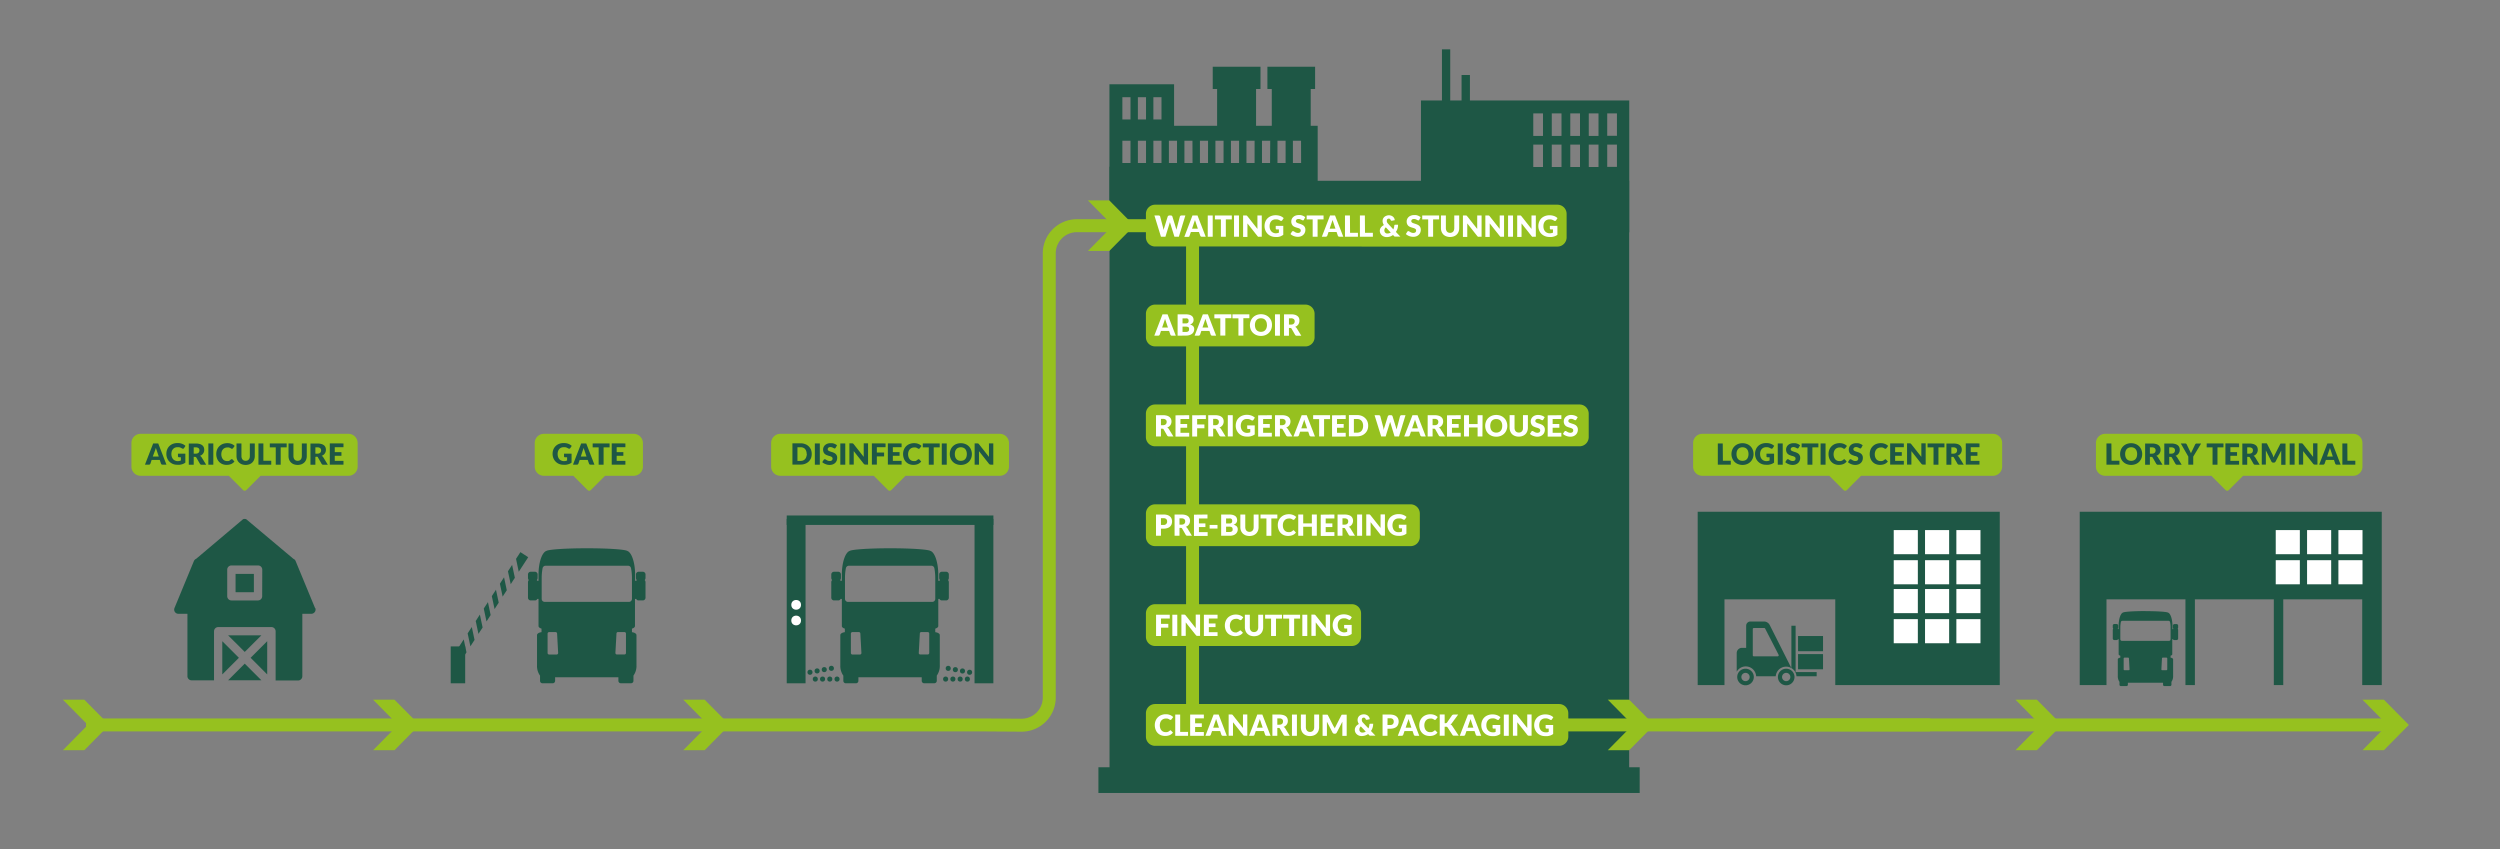 <svg id="fa1e45ef-3a05-4ab4-97be-38c8c5b7f74e" data-name="Ebene 1" xmlns="http://www.w3.org/2000/svg" viewBox="0 0 771.52 262.08"><rect x="0" y="0" width="771.52" height="262.08" fill="#808080" stroke="none"/><defs><style>.b5f92203-772f-4ee4-a839-c59d198e7678{fill:#96c11f;}.bbfb82b0-26c2-4f13-baff-e2282e0702ba{fill:#1e5745;}.ab9895f9-9984-487f-bb59-f91a1162b1bd{fill:#fff;}.a18cf996-885d-4503-91d9-ba45fc6c7c9b{fill:none;stroke:#96c11f;stroke-linecap:round;stroke-miterlimit:10;stroke-width:4px;}</style></defs><title>Toenneis-Ablauf-EN</title><path class="b5f92203-772f-4ee4-a839-c59d198e7678" d="M308.55,133.88H240.81a2.85,2.85,0,0,0-2.83,2.84V144a2.84,2.84,0,0,0,2.83,2.83h28.84l4.4,4.41a.72.72,0,0,0,1,0l4.4-4.41h29.1a2.84,2.84,0,0,0,2.83-2.83v-7.23A2.85,2.85,0,0,0,308.55,133.88Z"/><path class="bbfb82b0-26c2-4f13-baff-e2282e0702ba" d="M250.5,140.13a3.51,3.51,0,0,1-.24,1.31,3.26,3.26,0,0,1-.69,1,3.15,3.15,0,0,1-1.08.68,3.66,3.66,0,0,1-1.39.25h-2.55v-6.56h2.55a3.66,3.66,0,0,1,1.39.25,3.15,3.15,0,0,1,1.08.68,3.26,3.26,0,0,1,.69,1A3.51,3.51,0,0,1,250.5,140.13Zm-1.55,0a3,3,0,0,0-.13-.88,1.88,1.88,0,0,0-.36-.67,1.5,1.5,0,0,0-.58-.41,1.94,1.94,0,0,0-.78-.15h-1v4.22h1a1.94,1.94,0,0,0,.78-.15,1.63,1.63,0,0,0,.58-.42,1.75,1.75,0,0,0,.36-.66A3,3,0,0,0,249,140.13Z"/><path class="bbfb82b0-26c2-4f13-baff-e2282e0702ba" d="M253,143.41h-1.53v-6.56H253Z"/><path class="bbfb82b0-26c2-4f13-baff-e2282e0702ba" d="M257.89,138.18a.45.45,0,0,1-.14.16.29.29,0,0,1-.19.06.4.4,0,0,1-.22-.07l-.27-.14a1.6,1.6,0,0,0-.35-.15,1.4,1.4,0,0,0-.44-.07,1,1,0,0,0-.63.19.61.61,0,0,0-.21.49.48.48,0,0,0,.12.33,1.12,1.12,0,0,0,.33.22,4.21,4.21,0,0,0,.47.18l.54.17c.18.07.36.14.54.23a2.21,2.21,0,0,1,.47.33,1.59,1.59,0,0,1,.45,1.2,2.41,2.41,0,0,1-.15.85,2.14,2.14,0,0,1-.46.69,2.21,2.21,0,0,1-.74.46,2.83,2.83,0,0,1-1,.17,3.34,3.34,0,0,1-.62-.06,3.07,3.07,0,0,1-.61-.18,4.15,4.15,0,0,1-.56-.27,2.42,2.42,0,0,1-.46-.35l.45-.72a.58.58,0,0,1,.14-.13.45.45,0,0,1,.19-.05.49.49,0,0,1,.28.09l.31.19a2.49,2.49,0,0,0,.4.19,1.41,1.41,0,0,0,.53.08,1,1,0,0,0,.64-.18.67.67,0,0,0,.23-.58.57.57,0,0,0-.12-.37,1,1,0,0,0-.34-.24,3.44,3.44,0,0,0-.46-.17c-.18,0-.35-.1-.54-.16a3.44,3.44,0,0,1-.53-.21,1.77,1.77,0,0,1-.47-.34,1.45,1.45,0,0,1-.33-.52,2.17,2.17,0,0,1-.13-.77,1.79,1.79,0,0,1,.15-.72,1.84,1.84,0,0,1,.44-.63,2.19,2.19,0,0,1,.71-.44,2.61,2.61,0,0,1,1-.16,3.69,3.69,0,0,1,.58,0,4.92,4.92,0,0,1,.55.14,4.12,4.12,0,0,1,.47.22,2.58,2.58,0,0,1,.4.29Z"/><path class="bbfb82b0-26c2-4f13-baff-e2282e0702ba" d="M260.86,143.41h-1.53v-6.56h1.53Z"/><path class="bbfb82b0-26c2-4f13-baff-e2282e0702ba" d="M263.1,136.86l.12,0,.1.07a1.35,1.35,0,0,1,.12.12l3.11,3.94c0-.12,0-.25,0-.36s0-.23,0-.34v-3.47h1.34v6.56h-.8a.65.65,0,0,1-.29-.06.67.67,0,0,1-.24-.19l-3.09-3.91c0,.11,0,.22,0,.33s0,.22,0,.31v3.52h-1.34v-6.56h1Z"/><path class="bbfb82b0-26c2-4f13-baff-e2282e0702ba" d="M273.29,136.85V138H270.6v1.66h2.24v1.18H270.6v2.55h-1.53v-6.56Z"/><path class="bbfb82b0-26c2-4f13-baff-e2282e0702ba" d="M278.24,136.85V138h-2.7v1.53h2.07v1.13h-2.07v1.56h2.7v1.17H274v-6.56Z"/><path class="bbfb82b0-26c2-4f13-baff-e2282e0702ba" d="M283.48,141.71l.11,0a.3.3,0,0,1,.1.07l.61.64a2.64,2.64,0,0,1-1,.78,3.51,3.51,0,0,1-1.41.26,3.37,3.37,0,0,1-1.34-.25,2.89,2.89,0,0,1-1-.71,2.82,2.82,0,0,1-.63-1.06,3.83,3.83,0,0,1-.22-1.33,3.49,3.49,0,0,1,.25-1.35,3.11,3.11,0,0,1,.7-1.06,3.15,3.15,0,0,1,1.09-.7,4.1,4.1,0,0,1,2.08-.18,4.87,4.87,0,0,1,.61.18,2.87,2.87,0,0,1,.52.28,2.44,2.44,0,0,1,.43.35l-.52.69a.57.57,0,0,1-.11.11.29.29,0,0,1-.19.06.42.42,0,0,1-.16,0l-.15-.09-.18-.11a1,1,0,0,0-.23-.11,1.14,1.14,0,0,0-.31-.09,2.37,2.37,0,0,0-.41,0,1.87,1.87,0,0,0-.76.15,1.77,1.77,0,0,0-.59.42,1.94,1.94,0,0,0-.38.66,2.65,2.65,0,0,0-.14.87,2.72,2.72,0,0,0,.14.89,2.1,2.1,0,0,0,.37.66,1.59,1.59,0,0,0,.56.41,1.67,1.67,0,0,0,.67.14l.38,0a1.65,1.65,0,0,0,.32-.07A1.75,1.75,0,0,0,283,142a2,2,0,0,0,.26-.2l.12-.07A.31.31,0,0,1,283.48,141.71Z"/><path class="bbfb82b0-26c2-4f13-baff-e2282e0702ba" d="M290,136.85v1.21h-1.85v5.35h-1.52v-5.35h-1.85v-1.21Z"/><path class="bbfb82b0-26c2-4f13-baff-e2282e0702ba" d="M292.17,143.41h-1.53v-6.56h1.53Z"/><path class="bbfb82b0-26c2-4f13-baff-e2282e0702ba" d="M299.93,140.13a3.41,3.41,0,0,1-.25,1.32,3.15,3.15,0,0,1-1.76,1.77,3.71,3.71,0,0,1-1.4.26,3.66,3.66,0,0,1-1.39-.26,3.08,3.08,0,0,1-1.08-.71,3,3,0,0,1-.69-1.06,3.64,3.64,0,0,1,0-2.65,3,3,0,0,1,.69-1.06,3.22,3.22,0,0,1,1.08-.71,3.66,3.66,0,0,1,1.39-.25,3.53,3.53,0,0,1,1.4.26,3.07,3.07,0,0,1,1.76,1.77A3.41,3.41,0,0,1,299.93,140.13Zm-1.56,0a2.67,2.67,0,0,0-.13-.88,1.75,1.75,0,0,0-.36-.66,1.5,1.5,0,0,0-.58-.41,2.1,2.1,0,0,0-1.56,0,1.43,1.43,0,0,0-.58.41,1.92,1.92,0,0,0-.37.66,3,3,0,0,0-.12.88,3,3,0,0,0,.12.88,1.92,1.92,0,0,0,.37.66,1.53,1.53,0,0,0,.58.41,2.24,2.24,0,0,0,1.56,0,1.61,1.61,0,0,0,.58-.41,1.75,1.75,0,0,0,.36-.66A2.71,2.71,0,0,0,298.37,140.13Z"/><path class="bbfb82b0-26c2-4f13-baff-e2282e0702ba" d="M301.75,136.86l.12,0,.1.07.12.12L305.2,141c0-.12,0-.25,0-.36s0-.23,0-.34v-3.47h1.34v6.56h-.8a.65.65,0,0,1-.29-.06.67.67,0,0,1-.24-.19l-3.09-3.91c0,.11,0,.22,0,.33s0,.22,0,.31v3.52h-1.34v-6.56h1Z"/><circle class="bbfb82b0-26c2-4f13-baff-e2282e0702ba" cx="251.61" cy="209.57" r="0.79"/><circle class="bbfb82b0-26c2-4f13-baff-e2282e0702ba" cx="253.85" cy="209.57" r="0.79"/><circle class="bbfb82b0-26c2-4f13-baff-e2282e0702ba" cx="256.08" cy="209.57" r="0.79"/><circle class="bbfb82b0-26c2-4f13-baff-e2282e0702ba" cx="258.32" cy="209.57" r="0.79"/><circle class="bbfb82b0-26c2-4f13-baff-e2282e0702ba" cx="298.54" cy="209.57" r="0.79"/><circle class="bbfb82b0-26c2-4f13-baff-e2282e0702ba" cx="296.31" cy="209.57" r="0.79"/><circle class="bbfb82b0-26c2-4f13-baff-e2282e0702ba" cx="294.07" cy="209.57" r="0.79"/><circle class="bbfb82b0-26c2-4f13-baff-e2282e0702ba" cx="291.83" cy="209.57" r="0.79"/><rect class="bbfb82b0-26c2-4f13-baff-e2282e0702ba" x="242.79" y="160.15" width="5.81" height="50.72"/><rect class="bbfb82b0-26c2-4f13-baff-e2282e0702ba" x="300.75" y="160.15" width="5.81" height="50.72"/><rect class="bbfb82b0-26c2-4f13-baff-e2282e0702ba" x="242.79" y="159.08" width="63.78" height="2.92"/><path class="bbfb82b0-26c2-4f13-baff-e2282e0702ba" d="M274.68,169.2c-6.32,0-11.65.35-12.45.81-1.39.48-2.43,3.63-2.43,7.37v1.86h-.38a1.14,1.14,0,0,0-.15-.23,1,1,0,0,0,.25-.7v-.93a.85.85,0,0,0-.75-.93h-1.48a.86.86,0,0,0-.75.93v.93a1,1,0,0,0,.26.7,1,1,0,0,0-.26.7v4.65a.86.86,0,0,0,.75.93h1.48a.74.74,0,0,0,.65-.46h.38v8.37c0,.33.35.64.93.8v1.09c-.82.1-1.4.47-1.4.9v9.3a5.21,5.21,0,0,0,.93,3.22v1.59a.77.77,0,0,0,.77.77h3.12a.76.76,0,0,0,.76-.77V209h19.54v1.09a.76.76,0,0,0,.76.77h3.12a.77.77,0,0,0,.77-.77v-1.59a5.21,5.21,0,0,0,.93-3.22V196c0-.43-.58-.8-1.4-.9V194c.58-.16.93-.47.93-.8v-8.37h.38a.74.74,0,0,0,.64.46h1.49a.86.86,0,0,0,.75-.93v-4.65a1.06,1.06,0,0,0-.26-.7,1,1,0,0,0,.26-.7v-.93a.86.86,0,0,0-.75-.93h-1.49a.85.85,0,0,0-.74.93v.93a1,1,0,0,0,.25.7,1.14,1.14,0,0,0-.15.23h-.38v-1.86c0-3.76-1.05-6.93-2.45-7.38-.86-.46-6.16-.8-12.43-.8Zm-12.76,5.39h25.52a.94.94,0,0,1,.91.75,16.35,16.35,0,0,1,.28,3v6.48a.93.93,0,0,1-.93.93h-26a.93.93,0,0,1-.93-.93v-6.48a15.53,15.53,0,0,1,.28-3,.94.94,0,0,1,.91-.75Zm1.13,20.47h2a.46.46,0,0,1,.46.44l.33,6a.45.45,0,0,1-.46.49h-2.33a.47.47,0,0,1-.46-.46v-6a.47.47,0,0,1,.46-.46Zm21.26,0h2a.47.47,0,0,1,.46.46v6a.47.47,0,0,1-.46.46H284a.45.45,0,0,1-.46-.49l.33-6a.46.46,0,0,1,.46-.44Zm-17,6.14"/><circle class="bbfb82b0-26c2-4f13-baff-e2282e0702ba" cx="249.97" cy="207.46" r="0.79"/><circle class="bbfb82b0-26c2-4f13-baff-e2282e0702ba" cx="252.17" cy="207.05" r="0.79"/><circle class="bbfb82b0-26c2-4f13-baff-e2282e0702ba" cx="254.37" cy="206.65" r="0.79"/><circle class="bbfb82b0-26c2-4f13-baff-e2282e0702ba" cx="256.57" cy="206.25" r="0.79"/><circle class="bbfb82b0-26c2-4f13-baff-e2282e0702ba" cx="299.23" cy="207.47" r="0.79"/><circle class="bbfb82b0-26c2-4f13-baff-e2282e0702ba" cx="297.03" cy="207.07" r="0.79"/><circle class="bbfb82b0-26c2-4f13-baff-e2282e0702ba" cx="294.83" cy="206.66" r="0.79"/><circle class="bbfb82b0-26c2-4f13-baff-e2282e0702ba" cx="292.63" cy="206.26" r="0.79"/><circle class="ab9895f9-9984-487f-bb59-f91a1162b1bd" cx="245.7" cy="191.49" r="1.5"/><circle class="ab9895f9-9984-487f-bb59-f91a1162b1bd" cx="245.7" cy="186.66" r="1.5"/><path class="b5f92203-772f-4ee4-a839-c59d198e7678" d="M195.57,133.88H167.85a2.84,2.84,0,0,0-2.83,2.84V144a2.83,2.83,0,0,0,2.83,2.83h9.08l4.4,4.41a.72.72,0,0,0,1,0l4.41-4.41h8.83a2.84,2.84,0,0,0,2.84-2.83v-7.23A2.85,2.85,0,0,0,195.57,133.88Z"/><path class="bbfb82b0-26c2-4f13-baff-e2282e0702ba" d="M174,142.31a3.15,3.15,0,0,0,.56-.05,3,3,0,0,0,.45-.15v-1h-.64a.34.34,0,0,1-.23-.08.26.26,0,0,1-.08-.19V140h2.33v2.77a3.46,3.46,0,0,1-.52.32,3.63,3.63,0,0,1-.58.21,4.53,4.53,0,0,1-.66.13,5.86,5.86,0,0,1-.75,0,3.42,3.42,0,0,1-1.33-.25,3.24,3.24,0,0,1-1.06-.71,3.11,3.11,0,0,1-.7-1.06,3.43,3.43,0,0,1-.26-1.33,3.68,3.68,0,0,1,.24-1.35,3.11,3.11,0,0,1,.7-1.06,3.24,3.24,0,0,1,1.09-.7,4.1,4.1,0,0,1,1.44-.24,4.72,4.72,0,0,1,.77.06,3.94,3.94,0,0,1,.66.19,3.25,3.25,0,0,1,.56.28,2.69,2.69,0,0,1,.45.35l-.44.67-.15.15a.45.45,0,0,1-.19.05.49.49,0,0,1-.28-.09l-.34-.18a1.51,1.51,0,0,0-.33-.13,1.36,1.36,0,0,0-.35-.07,2.58,2.58,0,0,0-.42,0,1.92,1.92,0,0,0-.77.15,1.76,1.76,0,0,0-.58.43,1.92,1.92,0,0,0-.37.66,2.59,2.59,0,0,0-.13.86,2.91,2.91,0,0,0,.14.92,2.12,2.12,0,0,0,.4.69,1.63,1.63,0,0,0,.61.42A1.87,1.87,0,0,0,174,142.31Z"/><path class="bbfb82b0-26c2-4f13-baff-e2282e0702ba" d="M183.45,143.41h-1.17a.54.54,0,0,1-.33-.09.47.47,0,0,1-.18-.24l-.39-1.14h-2.49l-.39,1.14a.6.6,0,0,1-.17.23.58.58,0,0,1-.32.1h-1.19l2.54-6.56h1.56Zm-4.21-2.51H181l-.6-1.8c0-.11-.09-.24-.14-.4s-.1-.32-.15-.5q-.07.27-.15.51c-.05.15-.1.29-.15.4Z"/><path class="bbfb82b0-26c2-4f13-baff-e2282e0702ba" d="M188.12,136.85v1.21h-1.85v5.35h-1.52v-5.35H182.9v-1.21Z"/><path class="bbfb82b0-26c2-4f13-baff-e2282e0702ba" d="M193,136.85V138h-2.69v1.53h2.06v1.13h-2.06v1.56H193v1.17h-4.22v-6.56Z"/><path class="bbfb82b0-26c2-4f13-baff-e2282e0702ba" d="M181.07,169.2c-6.32,0-11.65.35-12.44.81-1.39.48-2.44,3.63-2.44,7.37v1.86h-.38a1.14,1.14,0,0,0-.15-.23,1,1,0,0,0,.25-.7v-.93a.85.85,0,0,0-.74-.93h-1.49a.85.85,0,0,0-.74.93v.93a1,1,0,0,0,.25.7,1.05,1.05,0,0,0-.25.7v4.65a.85.85,0,0,0,.74.93h1.49a.74.74,0,0,0,.64-.46h.38v8.37c0,.33.36.64.93.8v1.09c-.82.1-1.39.47-1.39.9v9.3a5.14,5.14,0,0,0,.93,3.22v1.59a.76.76,0,0,0,.76.77h3.12a.76.76,0,0,0,.77-.77V209h19.53v1.09a.76.76,0,0,0,.76.77h3.13a.76.76,0,0,0,.76-.77v-1.59a5.14,5.14,0,0,0,.93-3.22V196c0-.43-.57-.8-1.39-.9V194c.57-.16.93-.47.93-.8v-8.37h.38a.73.73,0,0,0,.64.46h1.49a.85.85,0,0,0,.74-.93v-4.65a1.05,1.05,0,0,0-.25-.7,1,1,0,0,0,.25-.7v-.93a.85.85,0,0,0-.74-.93H197a.85.85,0,0,0-.74.93v.93a1,1,0,0,0,.25.7,1.14,1.14,0,0,0-.15.23H196v-1.86c0-3.76-1.06-6.93-2.46-7.38-.85-.46-6.16-.8-12.43-.8Zm-12.75,5.39h25.51a.93.93,0,0,1,.91.75,16.34,16.34,0,0,1,.29,3v6.48a.93.93,0,0,1-.93.93h-26a.93.93,0,0,1-.93-.93v-6.48a16.35,16.35,0,0,1,.28-3,.94.94,0,0,1,.92-.75Zm1.13,20.47h2a.47.47,0,0,1,.47.44l.33,6a.47.47,0,0,1-.47.49h-2.32a.47.47,0,0,1-.47-.46v-6a.47.47,0,0,1,.47-.46Zm21.26,0h2a.47.47,0,0,1,.47.46v6a.47.47,0,0,1-.47.46h-2.32a.47.47,0,0,1-.47-.49l.33-6a.47.47,0,0,1,.47-.44Zm-17,6.14"/><polygon class="bbfb82b0-26c2-4f13-baff-e2282e0702ba" points="150.58 185.83 149.29 187.81 150.14 191.79 151.42 189.81 150.58 185.83"/><polygon class="bbfb82b0-26c2-4f13-baff-e2282e0702ba" points="153.06 182 151.78 183.97 152.63 187.96 153.91 185.98 153.06 182"/><polygon class="bbfb82b0-26c2-4f13-baff-e2282e0702ba" points="145.17 199.46 146.45 197.48 145.6 193.5 144.32 195.47 145.17 199.46"/><polygon class="bbfb82b0-26c2-4f13-baff-e2282e0702ba" points="148.09 189.67 146.81 191.64 147.65 195.62 148.94 193.65 148.09 189.67"/><polygon class="bbfb82b0-26c2-4f13-baff-e2282e0702ba" points="143.11 197.33 140.5 201.37 142.91 202.93 143.96 201.31 143.11 197.33"/><polygon class="bbfb82b0-26c2-4f13-baff-e2282e0702ba" points="159.25 172.47 160.09 176.45 163.01 171.96 160.6 170.39 159.25 172.47"/><polygon class="bbfb82b0-26c2-4f13-baff-e2282e0702ba" points="155.55 178.16 154.27 180.14 155.12 184.12 156.4 182.15 155.55 178.16"/><polygon class="bbfb82b0-26c2-4f13-baff-e2282e0702ba" points="158.04 174.33 156.76 176.31 157.61 180.29 158.89 178.31 158.04 174.33"/><rect class="bbfb82b0-26c2-4f13-baff-e2282e0702ba" x="139.09" y="199.49" width="4.47" height="11.38"/><polygon class="bbfb82b0-26c2-4f13-baff-e2282e0702ba" points="641.82 157.93 641.82 211.42 650.08 211.42 650.08 184.96 674.45 184.96 674.45 211.42 677.36 211.42 677.36 184.96 701.72 184.96 701.72 211.42 704.63 211.42 704.63 184.96 729 184.96 729 211.42 735.03 211.42 735.03 157.93 641.82 157.93"/><path class="bbfb82b0-26c2-4f13-baff-e2282e0702ba" d="M662.11,188.58c-3.52,0-6.48.19-6.92.45-.78.27-1.36,2-1.36,4.1v1h-.21a.5.5,0,0,0-.08-.12.58.58,0,0,0,.14-.39v-.52a.48.48,0,0,0-.42-.52h-.82a.48.48,0,0,0-.42.52v.52a.58.58,0,0,0,.14.39.54.54,0,0,0-.14.38V197a.48.48,0,0,0,.42.52h.82a.4.4,0,0,0,.36-.26h.21v4.65c0,.18.2.36.52.45v.6c-.46.06-.78.27-.78.5v5.17a2.87,2.87,0,0,0,.52,1.79v.89a.42.42,0,0,0,.43.42h1.73a.42.42,0,0,0,.43-.42v-.61h10.85v.61a.42.42,0,0,0,.43.42h1.73a.42.42,0,0,0,.43-.42v-.89a2.87,2.87,0,0,0,.52-1.79v-5.17c0-.23-.32-.44-.78-.5v-.6c.32-.09.52-.27.52-.45v-4.65h.21a.4.4,0,0,0,.36.26h.82a.48.48,0,0,0,.42-.52v-2.59a.54.54,0,0,0-.14-.38.58.58,0,0,0,.14-.39v-.52a.48.48,0,0,0-.42-.52H671a.48.48,0,0,0-.42.52v.52a.58.58,0,0,0,.14.39.5.5,0,0,0-.08.12h-.21v-1c0-2.09-.59-3.85-1.37-4.1-.47-.26-3.42-.45-6.9-.45Zm-7.1,3H669.2a.5.5,0,0,1,.5.42,8.16,8.16,0,0,1,.16,1.67v3.6a.51.51,0,0,1-.52.51H654.87a.51.51,0,0,1-.52-.51v-3.6a8.16,8.16,0,0,1,.16-1.67.5.5,0,0,1,.5-.42Zm.63,11.37h1.11a.26.26,0,0,1,.26.25l.18,3.36a.25.25,0,0,1-.26.27h-1.29a.26.26,0,0,1-.26-.26v-3.36a.26.26,0,0,1,.26-.26Zm11.82,0h1.11a.26.26,0,0,1,.26.26v3.36a.26.26,0,0,1-.26.26h-1.29a.25.25,0,0,1-.26-.27l.18-3.36a.26.26,0,0,1,.26-.25ZM658,206.37"/><rect class="ab9895f9-9984-487f-bb59-f91a1162b1bd" x="721.65" y="163.59" width="7.44" height="7.44"/><rect class="ab9895f9-9984-487f-bb59-f91a1162b1bd" x="711.98" y="163.59" width="7.44" height="7.44"/><rect class="ab9895f9-9984-487f-bb59-f91a1162b1bd" x="702.31" y="163.59" width="7.44" height="7.44"/><rect class="ab9895f9-9984-487f-bb59-f91a1162b1bd" x="721.65" y="172.88" width="7.44" height="7.44"/><rect class="ab9895f9-9984-487f-bb59-f91a1162b1bd" x="711.98" y="172.88" width="7.44" height="7.44"/><rect class="ab9895f9-9984-487f-bb59-f91a1162b1bd" x="702.31" y="172.88" width="7.44" height="7.44"/><polygon class="bbfb82b0-26c2-4f13-baff-e2282e0702ba" points="68.6 208.13 73.72 203 68.6 197.88 68.6 208.13"/><polygon class="bbfb82b0-26c2-4f13-baff-e2282e0702ba" points="70.4 209.93 80.66 209.93 75.53 204.81 70.4 209.93"/><polygon class="bbfb82b0-26c2-4f13-baff-e2282e0702ba" points="80.66 196.07 70.4 196.07 75.53 201.19 80.66 196.07"/><polygon class="bbfb82b0-26c2-4f13-baff-e2282e0702ba" points="82.46 208.13 82.46 197.88 77.34 203 82.46 208.13"/><path class="bbfb82b0-26c2-4f13-baff-e2282e0702ba" d="M97.23,187.66l-6-14.52a1.29,1.29,0,0,0-.69-.69L76,160.24a1.35,1.35,0,0,0-1,0L60.54,172.45a1.31,1.31,0,0,0-.7.69l-6,14.52a1.3,1.3,0,0,0,.75,1.68,1.25,1.25,0,0,0,.42.08h2.83v19.24a1.3,1.3,0,0,0,1.3,1.3h6.91V194.82a1.3,1.3,0,0,1,1.3-1.3H83.76a1.3,1.3,0,0,1,1.3,1.3V210H92a1.3,1.3,0,0,0,1.3-1.3V189.42h2.82a1.32,1.32,0,0,0,1.27-1.34,1.57,1.57,0,0,0-.09-.43ZM80.91,184a1.3,1.3,0,0,1-1.3,1.3H71.43a1.31,1.31,0,0,1-1.31-1.3v-8.2a1.31,1.31,0,0,1,1.31-1.3h8.21a1.3,1.3,0,0,1,1.3,1.3Z"/><rect class="bbfb82b0-26c2-4f13-baff-e2282e0702ba" x="72.7" y="177.11" width="5.65" height="5.65"/><path class="b5f92203-772f-4ee4-a839-c59d198e7678" d="M107.55,133.88H43.39a2.84,2.84,0,0,0-2.83,2.84V144a2.83,2.83,0,0,0,2.83,2.83H70.62l4.4,4.41a.73.73,0,0,0,1,0l4.4-4.41h27.12a2.84,2.84,0,0,0,2.83-2.83v-7.23A2.85,2.85,0,0,0,107.55,133.88Z"/><path class="bbfb82b0-26c2-4f13-baff-e2282e0702ba" d="M51.37,143.41H50.19a.58.58,0,0,1-.33-.09.61.61,0,0,1-.18-.24l-.38-1.14H46.8l-.38,1.14a.54.54,0,0,1-.18.23.55.55,0,0,1-.32.1H44.73l2.54-6.56h1.56Zm-4.22-2.51H49l-.61-1.8c0-.11-.08-.24-.13-.4a4.92,4.92,0,0,1-.16-.5q-.07.27-.15.51l-.14.4Z"/><path class="bbfb82b0-26c2-4f13-baff-e2282e0702ba" d="M54.8,142.31a3.06,3.06,0,0,0,.56-.05,3.1,3.1,0,0,0,.46-.15v-1h-.65A.31.31,0,0,1,55,141a.22.22,0,0,1-.08-.19V140H57.2v2.77a4.15,4.15,0,0,1-.53.32,3.31,3.31,0,0,1-.58.21,4.15,4.15,0,0,1-.65.13,6.06,6.06,0,0,1-.75,0,3.44,3.44,0,0,1-1.34-.25,3.35,3.35,0,0,1-1.06-.71,3.11,3.11,0,0,1-.7-1.06,3.42,3.42,0,0,1-.25-1.33,3.68,3.68,0,0,1,.24-1.35,3,3,0,0,1,.69-1.06,3.29,3.29,0,0,1,1.1-.7,4,4,0,0,1,1.43-.24,4.63,4.63,0,0,1,.77.06,4.37,4.37,0,0,1,.67.19,3.15,3.15,0,0,1,.55.28,2.69,2.69,0,0,1,.45.35l-.44.67a.54.54,0,0,1-.15.15.41.41,0,0,1-.19.05.54.54,0,0,1-.28-.09l-.34-.18a1.51,1.51,0,0,0-.33-.13,1.28,1.28,0,0,0-.35-.07,2.54,2.54,0,0,0-.41,0,1.89,1.89,0,0,0-.77.15,1.66,1.66,0,0,0-.58.43,1.94,1.94,0,0,0-.38.66,2.88,2.88,0,0,0-.13.86,2.65,2.65,0,0,0,.15.92,2,2,0,0,0,.4.69,1.67,1.67,0,0,0,.6.42A1.91,1.91,0,0,0,54.8,142.31Z"/><path class="bbfb82b0-26c2-4f13-baff-e2282e0702ba" d="M59.78,141v2.43H58.26v-6.56h2.13a4.33,4.33,0,0,1,1.22.15,2.24,2.24,0,0,1,.82.4,1.62,1.62,0,0,1,.46.62,2.15,2.15,0,0,1,.14.77,2.37,2.37,0,0,1-.08.61,2,2,0,0,1-.26.52,1.86,1.86,0,0,1-.41.43,1.94,1.94,0,0,1-.57.31,1.45,1.45,0,0,1,.29.19,1.27,1.27,0,0,1,.23.28l1.4,2.28H62.25a.58.58,0,0,1-.55-.29l-1.09-1.9a.37.37,0,0,0-.17-.18.49.49,0,0,0-.27-.06Zm0-1h.61a1.38,1.38,0,0,0,.53-.08.9.9,0,0,0,.36-.21.94.94,0,0,0,.2-.33,1.09,1.09,0,0,0,.07-.4.87.87,0,0,0-.28-.68,1.34,1.34,0,0,0-.88-.24h-.61Z"/><path class="bbfb82b0-26c2-4f13-baff-e2282e0702ba" d="M65.83,143.41H64.3v-6.56h1.53Z"/><path class="bbfb82b0-26c2-4f13-baff-e2282e0702ba" d="M71.54,141.71l.11,0a.3.3,0,0,1,.1.07l.6.64a2.53,2.53,0,0,1-1,.78,3.58,3.58,0,0,1-1.41.26,3.34,3.34,0,0,1-1.34-.25,2.8,2.8,0,0,1-1-.71,3,3,0,0,1-.64-1.06,3.83,3.83,0,0,1-.22-1.33,3.68,3.68,0,0,1,.25-1.35,3.14,3.14,0,0,1,.71-1.06,3.2,3.2,0,0,1,1.08-.7,4.13,4.13,0,0,1,2.09-.18,4.87,4.87,0,0,1,.61.18,2.87,2.87,0,0,1,.52.28,2.06,2.06,0,0,1,.42.35l-.51.69a.43.43,0,0,1-.12.11.25.25,0,0,1-.19.06.42.42,0,0,1-.15,0l-.15-.09-.18-.11a1,1,0,0,0-.23-.11,1.26,1.26,0,0,0-.31-.09,2.5,2.5,0,0,0-.42,0,1.86,1.86,0,0,0-.75.15,1.67,1.67,0,0,0-.59.42,1.94,1.94,0,0,0-.38.66,2.65,2.65,0,0,0-.14.87,2.72,2.72,0,0,0,.14.89,1.92,1.92,0,0,0,.37.66,1.56,1.56,0,0,0,.55.41,1.72,1.72,0,0,0,.68.14l.38,0a1.41,1.41,0,0,0,.31-.07A1.43,1.43,0,0,0,71,142a1.56,1.56,0,0,0,.27-.2l.12-.07A.28.28,0,0,1,71.54,141.71Z"/><path class="bbfb82b0-26c2-4f13-baff-e2282e0702ba" d="M75.81,142.21a1.63,1.63,0,0,0,.55-.1,1.08,1.08,0,0,0,.4-.3,1.29,1.29,0,0,0,.26-.46,1.94,1.94,0,0,0,.08-.62v-3.88h1.53v3.88a3,3,0,0,1-.2,1.11,2.46,2.46,0,0,1-.56.87,2.62,2.62,0,0,1-.89.57,3.55,3.55,0,0,1-2.35,0,2.72,2.72,0,0,1-.89-.57,2.46,2.46,0,0,1-.56-.87,3,3,0,0,1-.19-1.11v-3.88h1.52v3.88a2,2,0,0,0,.09.62,1.36,1.36,0,0,0,.25.46,1.12,1.12,0,0,0,.41.3A1.54,1.54,0,0,0,75.81,142.21Z"/><path class="bbfb82b0-26c2-4f13-baff-e2282e0702ba" d="M81.28,142.19h2.43v1.22H79.76v-6.56h1.52Z"/><path class="bbfb82b0-26c2-4f13-baff-e2282e0702ba" d="M88.47,136.85v1.21H86.62v5.35H85.1v-5.35H83.26v-1.21Z"/><path class="bbfb82b0-26c2-4f13-baff-e2282e0702ba" d="M91.86,142.21a1.53,1.53,0,0,0,.54-.1,1.12,1.12,0,0,0,.41-.3,1.14,1.14,0,0,0,.25-.46,1.93,1.93,0,0,0,.09-.62v-3.88h1.52v3.88a3,3,0,0,1-.19,1.11,2.46,2.46,0,0,1-.56.87,2.72,2.72,0,0,1-.89.57,3.55,3.55,0,0,1-2.35,0,2.62,2.62,0,0,1-.89-.57,2.46,2.46,0,0,1-.56-.87,3,3,0,0,1-.19-1.11v-3.88h1.52v3.88a2,2,0,0,0,.09.62,1.21,1.21,0,0,0,.25.46,1.12,1.12,0,0,0,.41.3A1.54,1.54,0,0,0,91.86,142.21Z"/><path class="bbfb82b0-26c2-4f13-baff-e2282e0702ba" d="M97.33,141v2.43H95.81v-6.56h2.13a4.33,4.33,0,0,1,1.22.15,2.33,2.33,0,0,1,.82.4,1.62,1.62,0,0,1,.46.62,2.15,2.15,0,0,1,.14.77,2,2,0,0,1-.09.61,1.67,1.67,0,0,1-.25.52,1.86,1.86,0,0,1-.41.43,2.24,2.24,0,0,1-.57.31,1.81,1.81,0,0,1,.29.19,1.27,1.27,0,0,1,.23.28l1.39,2.28H99.8a.58.58,0,0,1-.55-.29l-1.09-1.9A.43.43,0,0,0,98,141a.54.54,0,0,0-.27-.06Zm0-1h.61a1.38,1.38,0,0,0,.53-.08.9.9,0,0,0,.36-.21.94.94,0,0,0,.2-.33,1.34,1.34,0,0,0,.06-.4.84.84,0,0,0-.28-.68,1.29,1.29,0,0,0-.87-.24h-.61Z"/><path class="bbfb82b0-26c2-4f13-baff-e2282e0702ba" d="M106,136.85V138h-2.69v1.53h2.06v1.13h-2.06v1.56H106v1.17h-4.22v-6.56Z"/><path class="b5f92203-772f-4ee4-a839-c59d198e7678" d="M726.25,133.88H649.66a2.85,2.85,0,0,0-2.84,2.84V144a2.84,2.84,0,0,0,2.84,2.83h32.77l4.4,4.41a.72.72,0,0,0,1,0l4.41-4.41h34a2.83,2.83,0,0,0,2.83-2.83v-7.23A2.84,2.84,0,0,0,726.25,133.88Z"/><path class="bbfb82b0-26c2-4f13-baff-e2282e0702ba" d="M651.64,142.19h2.43v1.22h-4v-6.56h1.52Z"/><path class="bbfb82b0-26c2-4f13-baff-e2282e0702ba" d="M661.1,140.13a3.41,3.41,0,0,1-.25,1.32,3,3,0,0,1-.69,1.06,3,3,0,0,1-1.07.71,3.87,3.87,0,0,1-2.79,0,3.08,3.08,0,0,1-1.08-.71,3,3,0,0,1-.69-1.06,3.64,3.64,0,0,1,0-2.65,3,3,0,0,1,.69-1.06,3.22,3.22,0,0,1,1.08-.71,3.68,3.68,0,0,1,1.4-.25,3.51,3.51,0,0,1,1.39.26,3.06,3.06,0,0,1,1.07.7,3.18,3.18,0,0,1,.69,1.07A3.41,3.41,0,0,1,661.1,140.13Zm-1.56,0a2.67,2.67,0,0,0-.13-.88,1.75,1.75,0,0,0-.36-.66,1.5,1.5,0,0,0-.58-.41,1.86,1.86,0,0,0-.77-.15,2,2,0,0,0-.79.15,1.5,1.5,0,0,0-.58.41,1.75,1.75,0,0,0-.36.66,2.67,2.67,0,0,0-.13.88,2.71,2.71,0,0,0,.13.88,1.75,1.75,0,0,0,.36.66,1.61,1.61,0,0,0,.58.41,2.14,2.14,0,0,0,.79.14,2,2,0,0,0,.77-.14,1.61,1.61,0,0,0,.58-.41,1.75,1.75,0,0,0,.36-.66A2.71,2.71,0,0,0,659.54,140.13Z"/><path class="bbfb82b0-26c2-4f13-baff-e2282e0702ba" d="M663.47,141v2.43H662v-6.56h2.14a4.3,4.3,0,0,1,1.21.15,2.24,2.24,0,0,1,.82.4,1.62,1.62,0,0,1,.46.62,2,2,0,0,1,.14.77,2,2,0,0,1-.08.61,1.69,1.69,0,0,1-.26.52,1.86,1.86,0,0,1-.41.43,1.94,1.94,0,0,1-.57.31,1.45,1.45,0,0,1,.29.19,1,1,0,0,1,.23.28l1.4,2.28h-1.38a.6.6,0,0,1-.55-.29l-1.09-1.9a.37.37,0,0,0-.17-.18.49.49,0,0,0-.27-.06Zm0-1h.62a1.35,1.35,0,0,0,.52-.08.9.9,0,0,0,.36-.21.82.82,0,0,0,.2-.33,1.09,1.09,0,0,0,.07-.4.87.87,0,0,0-.28-.68,1.33,1.33,0,0,0-.87-.24h-.62Z"/><path class="bbfb82b0-26c2-4f13-baff-e2282e0702ba" d="M669.44,141v2.43h-1.52v-6.56h2.14a4.3,4.3,0,0,1,1.21.15,2.24,2.24,0,0,1,.82.4,1.62,1.62,0,0,1,.46.62,2,2,0,0,1,.14.77,2,2,0,0,1-.08.61,1.69,1.69,0,0,1-.26.52,1.86,1.86,0,0,1-.41.43,1.94,1.94,0,0,1-.57.31,1.45,1.45,0,0,1,.29.19,1,1,0,0,1,.23.28l1.4,2.28h-1.38a.6.6,0,0,1-.55-.29l-1.09-1.9a.37.37,0,0,0-.17-.18.49.49,0,0,0-.27-.06Zm0-1h.62a1.35,1.35,0,0,0,.52-.08.9.9,0,0,0,.36-.21,1,1,0,0,0,.21-.33,1.34,1.34,0,0,0,.06-.4.84.84,0,0,0-.28-.68,1.33,1.33,0,0,0-.87-.24h-.62Z"/><path class="bbfb82b0-26c2-4f13-baff-e2282e0702ba" d="M676.85,140.91v2.5h-1.52v-2.5L673,136.85h1.34a.53.53,0,0,1,.32.09.65.65,0,0,1,.19.24l.92,1.91q.12.22.21.42l.17.38a2.54,2.54,0,0,1,.16-.38l.2-.42.92-1.91a.75.75,0,0,1,.07-.12l.11-.11.14-.07a.52.52,0,0,1,.18,0h1.35Z"/><path class="bbfb82b0-26c2-4f13-baff-e2282e0702ba" d="M686.18,136.85v1.21h-1.85v5.35h-1.52v-5.35H681v-1.21Z"/><path class="bbfb82b0-26c2-4f13-baff-e2282e0702ba" d="M691,136.85V138h-2.69v1.53h2.06v1.13h-2.06v1.56H691v1.17h-4.22v-6.56Z"/><path class="bbfb82b0-26c2-4f13-baff-e2282e0702ba" d="M693.51,141v2.43H692v-6.56h2.13a4.25,4.25,0,0,1,1.21.15,2.17,2.17,0,0,1,.82.4,1.55,1.55,0,0,1,.47.62,2.15,2.15,0,0,1,.14.77,2,2,0,0,1-.09.61,1.67,1.67,0,0,1-.25.52,1.71,1.71,0,0,1-.42.43,2,2,0,0,1-.56.31,1.81,1.81,0,0,1,.29.19,1.64,1.64,0,0,1,.23.28l1.39,2.28H696a.58.58,0,0,1-.55-.29l-1.09-1.9a.43.43,0,0,0-.17-.18.54.54,0,0,0-.27-.06Zm0-1h.61a1.41,1.41,0,0,0,.53-.08,1.07,1.07,0,0,0,.36-.21.94.94,0,0,0,.2-.33,1.34,1.34,0,0,0,.06-.4.84.84,0,0,0-.28-.68,1.33,1.33,0,0,0-.87-.24h-.61Z"/><path class="bbfb82b0-26c2-4f13-baff-e2282e0702ba" d="M701.48,140.77c.06.12.11.24.16.37.06-.13.11-.26.17-.38a3,3,0,0,1,.17-.36l1.69-3.32a.48.48,0,0,1,.09-.13.17.17,0,0,1,.1-.07.32.32,0,0,1,.14,0h1.33v6.56H704v-3.77q0-.28,0-.6l-1.74,3.37a.57.57,0,0,1-.22.24.53.53,0,0,1-.31.08h-.21a.53.53,0,0,1-.31-.08.52.52,0,0,1-.22-.24L699.26,139c0,.1,0,.21,0,.31s0,.2,0,.29v3.77H698v-6.56h1.33a.25.25,0,0,1,.13,0,.19.19,0,0,1,.11.07.48.48,0,0,1,.09.13l1.69,3.33A3,3,0,0,1,701.48,140.77Z"/><path class="bbfb82b0-26c2-4f13-baff-e2282e0702ba" d="M708.14,143.41h-1.53v-6.56h1.53Z"/><path class="bbfb82b0-26c2-4f13-baff-e2282e0702ba" d="M710.39,136.86l.12,0,.1.07.11.12,3.12,3.94c0-.12,0-.25,0-.36s0-.23,0-.34v-3.47h1.34v6.56h-.79a.7.7,0,0,1-.3-.06.64.64,0,0,1-.23-.19l-3.09-3.91c0,.11,0,.22,0,.33s0,.22,0,.31v3.52h-1.34v-6.56h1Z"/><path class="bbfb82b0-26c2-4f13-baff-e2282e0702ba" d="M722.35,143.41h-1.18a.53.53,0,0,1-.32-.09.47.47,0,0,1-.18-.24l-.39-1.14h-2.49l-.39,1.14a.54.54,0,0,1-.18.23.53.53,0,0,1-.32.1h-1.19l2.54-6.56h1.56Zm-4.21-2.51h1.79l-.6-1.8c0-.11-.09-.24-.14-.4s-.11-.32-.16-.5c0,.18-.09.35-.15.51l-.14.4Z"/><path class="bbfb82b0-26c2-4f13-baff-e2282e0702ba" d="M724.44,142.19h2.43v1.22h-4v-6.56h1.53Z"/><path class="b5f92203-772f-4ee4-a839-c59d198e7678" d="M615.05,133.88H525.34a2.84,2.84,0,0,0-2.83,2.84V144a2.83,2.83,0,0,0,2.83,2.83h39.19l4.41,4.41a.72.72,0,0,0,1,0l4.4-4.41h40.71a2.83,2.83,0,0,0,2.83-2.83v-7.23A2.84,2.84,0,0,0,615.05,133.88Z"/><path class="bbfb82b0-26c2-4f13-baff-e2282e0702ba" d="M531.7,142.19h2.43v1.22h-4v-6.56h1.52Z"/><path class="bbfb82b0-26c2-4f13-baff-e2282e0702ba" d="M541.16,140.13a3.6,3.6,0,0,1-.25,1.32,3.15,3.15,0,0,1-1.76,1.77,3.71,3.71,0,0,1-1.4.26,3.66,3.66,0,0,1-1.39-.26,3.08,3.08,0,0,1-1.08-.71,3,3,0,0,1-.69-1.06,3.64,3.64,0,0,1,0-2.65,3,3,0,0,1,.69-1.06,3.22,3.22,0,0,1,1.08-.71,3.66,3.66,0,0,1,1.39-.25,3.53,3.53,0,0,1,1.4.26,3.07,3.07,0,0,1,1.76,1.77A3.6,3.6,0,0,1,541.16,140.13Zm-1.56,0a2.67,2.67,0,0,0-.13-.88,1.75,1.75,0,0,0-.36-.66,1.5,1.5,0,0,0-.58-.41,2.1,2.1,0,0,0-1.56,0,1.43,1.43,0,0,0-.58.41,1.92,1.92,0,0,0-.37.66,3,3,0,0,0-.12.88,3,3,0,0,0,.12.88,1.92,1.92,0,0,0,.37.66,1.53,1.53,0,0,0,.58.41,2.24,2.24,0,0,0,1.56,0,1.61,1.61,0,0,0,.58-.41,1.75,1.75,0,0,0,.36-.66A2.71,2.71,0,0,0,539.6,140.13Z"/><path class="bbfb82b0-26c2-4f13-baff-e2282e0702ba" d="M545.09,142.31a3.06,3.06,0,0,0,.56-.05,3.53,3.53,0,0,0,.46-.15v-1h-.65a.34.34,0,0,1-.23-.08.26.26,0,0,1-.08-.19V140h2.34v2.77a4.15,4.15,0,0,1-.53.32,3.31,3.31,0,0,1-.58.21,4.53,4.53,0,0,1-.66.13,5.86,5.86,0,0,1-.75,0,3.42,3.42,0,0,1-1.33-.25,3.24,3.24,0,0,1-1.06-.71,3.11,3.11,0,0,1-.7-1.06,3.43,3.43,0,0,1-.26-1.33,3.49,3.49,0,0,1,.25-1.35,3,3,0,0,1,.69-1.06,3.19,3.19,0,0,1,1.1-.7,4,4,0,0,1,1.43-.24,4.72,4.72,0,0,1,.77.06,3.94,3.94,0,0,1,.66.19,2.93,2.93,0,0,1,.56.28,2.69,2.69,0,0,1,.45.35l-.44.67a.54.54,0,0,1-.15.15.41.41,0,0,1-.19.05.51.51,0,0,1-.28-.09l-.34-.18a1.51,1.51,0,0,0-.33-.13,1.36,1.36,0,0,0-.35-.07,2.54,2.54,0,0,0-.41,0,1.86,1.86,0,0,0-.77.15,1.7,1.7,0,0,0-.59.43,1.92,1.92,0,0,0-.37.66,2.59,2.59,0,0,0-.13.86,2.65,2.65,0,0,0,.15.92,1.94,1.94,0,0,0,.39.69,1.63,1.63,0,0,0,.61.42A1.87,1.87,0,0,0,545.09,142.31Z"/><path class="bbfb82b0-26c2-4f13-baff-e2282e0702ba" d="M550.16,143.41h-1.53v-6.56h1.53Z"/><path class="bbfb82b0-26c2-4f13-baff-e2282e0702ba" d="M555.08,138.18a.45.45,0,0,1-.14.16.29.29,0,0,1-.19.06.4.4,0,0,1-.22-.07l-.27-.14a1.6,1.6,0,0,0-.35-.15,1.45,1.45,0,0,0-.44-.07,1,1,0,0,0-.63.19.61.61,0,0,0-.21.49.48.48,0,0,0,.12.33,1.12,1.12,0,0,0,.33.22,4.21,4.21,0,0,0,.47.18l.54.17c.18.07.36.14.54.23a2.21,2.21,0,0,1,.47.33,1.59,1.59,0,0,1,.45,1.2,2.41,2.41,0,0,1-.15.85,2.14,2.14,0,0,1-.46.69,2.21,2.21,0,0,1-.74.46,2.83,2.83,0,0,1-1,.17,3.34,3.34,0,0,1-.62-.06,3.38,3.38,0,0,1-.62-.18,4.68,4.68,0,0,1-.55-.27,2.42,2.42,0,0,1-.46-.35l.45-.72a.58.58,0,0,1,.14-.13.46.46,0,0,1,.2-.05.48.48,0,0,1,.27.09l.31.19a2.49,2.49,0,0,0,.4.19,1.41,1.41,0,0,0,.53.08,1,1,0,0,0,.64-.18.7.7,0,0,0,.23-.58.57.57,0,0,0-.12-.37,1,1,0,0,0-.34-.24,3.44,3.44,0,0,0-.46-.17c-.18,0-.35-.1-.54-.16a3.44,3.44,0,0,1-.53-.21,1.77,1.77,0,0,1-.47-.34,1.6,1.6,0,0,1-.33-.52,2.17,2.17,0,0,1-.13-.77,1.79,1.79,0,0,1,.15-.72,1.84,1.84,0,0,1,.44-.63,2.19,2.19,0,0,1,.71-.44,2.59,2.59,0,0,1,1-.16,3.73,3.73,0,0,1,.59,0,4.92,4.92,0,0,1,.55.14,4.12,4.12,0,0,1,.47.22,2.58,2.58,0,0,1,.4.29Z"/><path class="bbfb82b0-26c2-4f13-baff-e2282e0702ba" d="M561.17,136.85v1.21h-1.85v5.35H557.8v-5.35H556v-1.21Z"/><path class="bbfb82b0-26c2-4f13-baff-e2282e0702ba" d="M563.38,143.41h-1.53v-6.56h1.53Z"/><path class="bbfb82b0-26c2-4f13-baff-e2282e0702ba" d="M569.09,141.71l.11,0a.3.3,0,0,1,.1.07l.6.64a2.53,2.53,0,0,1-1,.78,3.58,3.58,0,0,1-1.41.26,3.34,3.34,0,0,1-1.34-.25,2.93,2.93,0,0,1-1-.71,3.11,3.11,0,0,1-.63-1.06,3.83,3.83,0,0,1-.22-1.33,3.68,3.68,0,0,1,.25-1.35,3.14,3.14,0,0,1,.71-1.06,3.2,3.2,0,0,1,1.08-.7,4.13,4.13,0,0,1,2.09-.18,4.87,4.87,0,0,1,.61.18,2.87,2.87,0,0,1,.52.28,2.06,2.06,0,0,1,.42.35l-.51.69a.43.43,0,0,1-.12.11.27.27,0,0,1-.19.06.42.42,0,0,1-.15,0,.6.6,0,0,1-.15-.09l-.18-.11a1,1,0,0,0-.23-.11,1.26,1.26,0,0,0-.31-.09,2.5,2.5,0,0,0-.42,0,1.86,1.86,0,0,0-.75.15,1.67,1.67,0,0,0-.59.42,1.94,1.94,0,0,0-.38.66,2.65,2.65,0,0,0-.14.87,2.72,2.72,0,0,0,.14.89,1.92,1.92,0,0,0,.37.66,1.56,1.56,0,0,0,.55.41,1.72,1.72,0,0,0,.68.14l.38,0a1.41,1.41,0,0,0,.31-.07,1.43,1.43,0,0,0,.28-.13,1.56,1.56,0,0,0,.27-.2l.12-.07A.28.28,0,0,1,569.09,141.71Z"/><path class="bbfb82b0-26c2-4f13-baff-e2282e0702ba" d="M574.43,138.18a.59.59,0,0,1-.15.16.27.27,0,0,1-.19.06.43.43,0,0,1-.22-.07l-.27-.14a1.75,1.75,0,0,0-.34-.15,1.52,1.52,0,0,0-.45-.07,1,1,0,0,0-.63.19.61.61,0,0,0-.21.49.48.48,0,0,0,.12.33,1.05,1.05,0,0,0,.34.22,3.4,3.4,0,0,0,.46.18l.54.17a5.15,5.15,0,0,1,.54.23,2,2,0,0,1,.47.33,1.61,1.61,0,0,1,.33.5,1.79,1.79,0,0,1,.12.7,2.41,2.41,0,0,1-.15.85,2.14,2.14,0,0,1-.46.69,2.21,2.21,0,0,1-.74.46,2.79,2.79,0,0,1-1,.17,3.34,3.34,0,0,1-.62-.06,3.07,3.07,0,0,1-.61-.18,4.15,4.15,0,0,1-.56-.27,2.42,2.42,0,0,1-.46-.35l.45-.72a.58.58,0,0,1,.14-.13.46.46,0,0,1,.2-.05.48.48,0,0,1,.27.09l.31.19a3,3,0,0,0,.4.19,1.44,1.44,0,0,0,.53.08,1,1,0,0,0,.64-.18.67.67,0,0,0,.23-.58.57.57,0,0,0-.12-.37,1,1,0,0,0-.33-.24,4.24,4.24,0,0,0-.47-.17c-.17,0-.35-.1-.54-.16a3.44,3.44,0,0,1-.53-.21,1.59,1.59,0,0,1-.8-.86,2.18,2.18,0,0,1-.12-.77,1.79,1.79,0,0,1,.15-.72,1.69,1.69,0,0,1,.43-.63,2.19,2.19,0,0,1,.71-.44,2.61,2.61,0,0,1,1-.16,3.69,3.69,0,0,1,.58,0,4.42,4.42,0,0,1,.55.14c.17.07.33.14.48.22a3,3,0,0,1,.39.29Z"/><path class="bbfb82b0-26c2-4f13-baff-e2282e0702ba" d="M581.8,141.71l.1,0a.26.26,0,0,1,.11.07l.6.64a2.53,2.53,0,0,1-1,.78,3.58,3.58,0,0,1-1.41.26,3.34,3.34,0,0,1-1.34-.25,2.93,2.93,0,0,1-1-.71,3.11,3.11,0,0,1-.63-1.06,3.83,3.83,0,0,1-.22-1.33,3.68,3.68,0,0,1,.25-1.35,3.14,3.14,0,0,1,.71-1.06,3.2,3.2,0,0,1,1.08-.7,4.13,4.13,0,0,1,2.09-.18,4.87,4.87,0,0,1,.61.18,2.87,2.87,0,0,1,.52.28,2.06,2.06,0,0,1,.42.35l-.51.69a.43.43,0,0,1-.12.11.27.27,0,0,1-.19.06.42.42,0,0,1-.15,0,.6.6,0,0,1-.15-.09l-.18-.11a1.23,1.23,0,0,0-.23-.11,1.26,1.26,0,0,0-.31-.09,2.5,2.5,0,0,0-.42,0,1.83,1.83,0,0,0-.75.15,1.67,1.67,0,0,0-.59.42,1.94,1.94,0,0,0-.38.66,2.65,2.65,0,0,0-.14.87,2.72,2.72,0,0,0,.14.89,1.92,1.92,0,0,0,.37.66,1.56,1.56,0,0,0,.55.41,1.72,1.72,0,0,0,.68.14l.38,0a1.55,1.55,0,0,0,.31-.07,1.43,1.43,0,0,0,.28-.13,1.56,1.56,0,0,0,.27-.2l.12-.07A.28.28,0,0,1,581.8,141.71Z"/><path class="bbfb82b0-26c2-4f13-baff-e2282e0702ba" d="M587.54,136.85V138h-2.69v1.53h2.06v1.13h-2.06v1.56h2.69v1.17h-4.22v-6.56Z"/><path class="bbfb82b0-26c2-4f13-baff-e2282e0702ba" d="M589.48,136.86a.5.5,0,0,1,.13,0l.1.07.11.12,3.12,3.94,0-.36c0-.12,0-.23,0-.34v-3.47h1.34v6.56h-.79a.67.67,0,0,1-.3-.06.57.57,0,0,1-.23-.19l-3.09-3.91c0,.11,0,.22,0,.33s0,.22,0,.31v3.52h-1.34v-6.56h1Z"/><path class="bbfb82b0-26c2-4f13-baff-e2282e0702ba" d="M600.07,136.85v1.21h-1.85v5.35H596.7v-5.35h-1.84v-1.21Z"/><path class="bbfb82b0-26c2-4f13-baff-e2282e0702ba" d="M602.2,141v2.43h-1.52v-6.56h2.14A4.25,4.25,0,0,1,604,137a2.17,2.17,0,0,1,.82.4,1.62,1.62,0,0,1,.46.62,2,2,0,0,1,.14.77,2,2,0,0,1-.08.61,1.92,1.92,0,0,1-.25.52,1.9,1.9,0,0,1-.42.43,2,2,0,0,1-.56.31,1.73,1.73,0,0,1,.28.19,1,1,0,0,1,.23.28l1.4,2.28h-1.38a.6.6,0,0,1-.55-.29l-1.09-1.9a.37.37,0,0,0-.17-.18.49.49,0,0,0-.27-.06Zm0-1h.62a1.44,1.44,0,0,0,.53-.08.93.93,0,0,0,.35-.21,1,1,0,0,0,.21-.33,1.34,1.34,0,0,0,.06-.4.87.87,0,0,0-.28-.68,1.33,1.33,0,0,0-.87-.24h-.62Z"/><path class="bbfb82b0-26c2-4f13-baff-e2282e0702ba" d="M610.88,136.85V138h-2.7v1.53h2.07v1.13h-2.07v1.56h2.7v1.17h-4.23v-6.56Z"/><polygon class="bbfb82b0-26c2-4f13-baff-e2282e0702ba" points="617.14 211.42 617.14 157.93 523.92 157.93 523.92 211.42 532.19 211.42 532.19 184.96 566.38 184.96 566.38 211.42 617.14 211.42"/><rect class="ab9895f9-9984-487f-bb59-f91a1162b1bd" x="603.75" y="163.59" width="7.44" height="7.44"/><rect class="ab9895f9-9984-487f-bb59-f91a1162b1bd" x="594.08" y="163.59" width="7.44" height="7.44"/><rect class="ab9895f9-9984-487f-bb59-f91a1162b1bd" x="584.42" y="163.59" width="7.44" height="7.44"/><rect class="ab9895f9-9984-487f-bb59-f91a1162b1bd" x="603.75" y="172.88" width="7.44" height="7.44"/><rect class="ab9895f9-9984-487f-bb59-f91a1162b1bd" x="594.08" y="172.88" width="7.44" height="7.44"/><rect class="ab9895f9-9984-487f-bb59-f91a1162b1bd" x="584.42" y="172.88" width="7.44" height="7.44"/><rect class="ab9895f9-9984-487f-bb59-f91a1162b1bd" x="603.75" y="181.78" width="7.44" height="7.44"/><rect class="ab9895f9-9984-487f-bb59-f91a1162b1bd" x="594.08" y="181.78" width="7.44" height="7.44"/><rect class="ab9895f9-9984-487f-bb59-f91a1162b1bd" x="584.42" y="181.78" width="7.44" height="7.44"/><rect class="ab9895f9-9984-487f-bb59-f91a1162b1bd" x="603.75" y="191.07" width="7.44" height="7.44"/><rect class="ab9895f9-9984-487f-bb59-f91a1162b1bd" x="594.08" y="191.07" width="7.44" height="7.44"/><rect class="ab9895f9-9984-487f-bb59-f91a1162b1bd" x="584.42" y="191.07" width="7.44" height="7.44"/><path class="bbfb82b0-26c2-4f13-baff-e2282e0702ba" d="M538.68,206.37a2.56,2.56,0,1,0,2.56,2.56,2.56,2.56,0,0,0-2.56-2.56Zm0,3.84a1.28,1.28,0,1,1,0-2.56,1.28,1.28,0,0,1,0,2.56Zm15.46-2.8h6.5v1.3h-6.23a3.23,3.23,0,0,0-1.57-2.54h0V193.11h1.3Zm-8-14.54a2,2,0,0,0-1.74-1.07h-4.22a1.31,1.31,0,0,0-1.3,1.31v6.82h-1.3a1.62,1.62,0,0,0-1.62,1.63v5.73a3.21,3.21,0,0,1,6,1.42H548a3.22,3.22,0,0,1,4.83-2.54v0Zm2.46,9.68h-7.36a.32.32,0,0,1-.32-.33v-8.08a.32.32,0,0,1,.32-.33h3.21a.33.33,0,0,1,.29.18l4.15,8.08a.33.33,0,0,1-.29.48Zm2.64,3.82a2.56,2.56,0,1,0,2.56,2.56,2.56,2.56,0,0,0-2.56-2.56Zm0,3.84a1.28,1.28,0,1,1,0-2.56,1.28,1.28,0,0,1,0,2.56Zm0,0"/><rect class="bbfb82b0-26c2-4f13-baff-e2282e0702ba" x="554.89" y="201.86" width="7.71" height="4.69"/><rect class="bbfb82b0-26c2-4f13-baff-e2282e0702ba" x="554.89" y="196.28" width="7.71" height="4.69"/><path class="bbfb82b0-26c2-4f13-baff-e2282e0702ba" d="M453.63,31V23.14h-2.58V31h-3.5V15.23H445V31h-6.48v40.7h64.28V31Zm22.55,20.54h-3V44.62h3Zm0-9.58h-3V35h3Zm5.71,9.58h-3V44.62h3Zm0-9.58h-3V35h3Zm5.71,9.58h-3V44.62h3Zm0-9.58h-3V35h3Zm5.71,9.58h-3V44.62h3Zm0-9.58h-3V35h3ZM499,51.49h-3V44.62h3Zm0-9.58h-3V35h3Z"/><path class="bbfb82b0-26c2-4f13-baff-e2282e0702ba" d="M404.5,38.82V27.47h1.35V20.6H391.13v6.87h1.35V38.82h-4.85V27.47H389V20.6H374.26v6.87h1.35V38.82H362.33V26H342.38v48.1h64.27V38.82ZM348.88,50.31h-2.51V43.44h2.51Zm0-13.45h-2.51V30h2.51Zm4.79,13.45h-2.51V43.44h2.51Zm0-13.45h-2.51V30h2.51Zm4.78,13.45h-2.51V43.44h2.51Zm0-13.45h-2.51V30h2.51Zm4.79,13.45h-2.51V43.44h2.51Zm4.79,0h-2.51V43.44H368Zm4.78,0h-2.5V43.44h2.5Zm4.79,0h-2.51V43.44h2.51Zm4.79,0h-2.51V43.44h2.51Zm4.79,0h-2.51V43.44h2.51Zm4.78,0h-2.5V43.44H392Zm4.79,0h-2.51V43.44h2.51Zm4.79,0H399V43.44h2.51Z"/><path class="bbfb82b0-26c2-4f13-baff-e2282e0702ba" d="M502.77,203.9V55.79H398.17l-34.31-4.35H342.41V240.92H502.77Z"/><polygon class="b5f92203-772f-4ee4-a839-c59d198e7678" points="335.74 77.45 343.44 69.65 335.74 61.85 342.34 61.85 350.05 69.65 342.34 77.45 335.74 77.45"/><polygon class="b5f92203-772f-4ee4-a839-c59d198e7678" points="496.18 231.52 503.88 223.72 496.18 215.93 502.78 215.93 510.49 223.72 502.78 231.52 496.18 231.52"/><polygon class="b5f92203-772f-4ee4-a839-c59d198e7678" points="621.99 231.52 629.69 223.72 621.99 215.93 628.59 215.93 636.3 223.72 628.59 231.52 621.99 231.52"/><polygon class="b5f92203-772f-4ee4-a839-c59d198e7678" points="19.41 231.52 27.11 223.72 19.41 215.93 26.02 215.93 33.72 223.72 26.02 231.52 19.41 231.52"/><polygon class="b5f92203-772f-4ee4-a839-c59d198e7678" points="115.14 231.52 122.84 223.72 115.14 215.93 121.74 215.93 129.45 223.72 121.74 231.52 115.14 231.52"/><polygon class="b5f92203-772f-4ee4-a839-c59d198e7678" points="210.86 231.52 218.56 223.72 210.86 215.93 217.46 215.93 225.17 223.72 217.46 231.52 210.86 231.52"/><polygon class="b5f92203-772f-4ee4-a839-c59d198e7678" points="729.08 231.52 736.78 223.72 729.08 215.93 735.69 215.93 743.39 223.72 735.69 231.52 729.08 231.52"/><line class="a18cf996-885d-4503-91d9-ba45fc6c7c9b" x1="595.17" y1="223.72" x2="519.02" y2="223.72"/><line class="a18cf996-885d-4503-91d9-ba45fc6c7c9b" x1="738.31" y1="223.72" x2="482.51" y2="223.72"/><line class="a18cf996-885d-4503-91d9-ba45fc6c7c9b" x1="368.03" y1="76.1" x2="368.03" y2="219.48"/><path class="a18cf996-885d-4503-91d9-ba45fc6c7c9b" d="M360.73,69.65H332.32a8.53,8.53,0,0,0-8.51,8.5V215.29a8.53,8.53,0,0,1-8.5,8.51l-11.61-.08H28.53"/><path class="b5f92203-772f-4ee4-a839-c59d198e7678" d="M422.54,76.1h58.1a2.84,2.84,0,0,0,2.83-2.84V66a2.84,2.84,0,0,0-2.83-2.83H356.47A2.84,2.84,0,0,0,353.64,66v7.23a2.84,2.84,0,0,0,2.83,2.84h56.26"/><path class="ab9895f9-9984-487f-bb59-f91a1162b1bd" d="M356.26,66.5h1.28a.58.58,0,0,1,.33.09.41.41,0,0,1,.17.24l.9,3.43c0,.11.06.22.09.35s.05.26.07.4a3.89,3.89,0,0,1,.1-.4c0-.13.07-.24.1-.35l1.06-3.43a.47.47,0,0,1,.18-.22.48.48,0,0,1,.32-.11h.45a.58.58,0,0,1,.33.09.46.46,0,0,1,.17.24l1.06,3.43c0,.1.06.21.1.33a2.34,2.34,0,0,1,.09.38c0-.13.05-.26.08-.38a2.66,2.66,0,0,1,.08-.33l.9-3.43a.45.45,0,0,1,.17-.23.58.58,0,0,1,.32-.1h1.2l-2,6.56h-1.37L361.17,69q0-.09-.06-.21c0-.07-.05-.15-.07-.24l-.06.24c0,.08-.05.15-.07.21l-1.25,4.06h-1.38Z"/><path class="ab9895f9-9984-487f-bb59-f91a1162b1bd" d="M372.09,73.06h-1.18a.58.58,0,0,1-.33-.09.48.48,0,0,1-.17-.23L370,71.59h-2.49l-.39,1.15A.47.47,0,0,1,367,73a.49.49,0,0,1-.32.1h-1.19L368,66.5h1.56Zm-4.21-2.5h1.79l-.61-1.8c0-.11-.08-.25-.13-.4s-.11-.32-.16-.5c0,.18-.1.35-.15.5s-.1.3-.14.41Z"/><path class="ab9895f9-9984-487f-bb59-f91a1162b1bd" d="M374.25,73.06h-1.53V66.5h1.53Z"/><path class="ab9895f9-9984-487f-bb59-f91a1162b1bd" d="M380.15,66.5v1.21H378.3v5.35h-1.52V67.71h-1.85V66.5Z"/><path class="ab9895f9-9984-487f-bb59-f91a1162b1bd" d="M382.36,73.06h-1.53V66.5h1.53Z"/><path class="ab9895f9-9984-487f-bb59-f91a1162b1bd" d="M384.6,66.51l.12,0a.34.34,0,0,1,.11.07l.11.12,3.11,3.94c0-.13,0-.25,0-.37s0-.23,0-.33V66.5h1.34v6.56h-.79a.67.67,0,0,1-.3,0,.71.71,0,0,1-.24-.2l-3.09-3.91c0,.12,0,.23,0,.34s0,.21,0,.31v3.51h-1.34V66.5h1Z"/><path class="ab9895f9-9984-487f-bb59-f91a1162b1bd" d="M393.66,72a2.34,2.34,0,0,0,.56-.06,2.24,2.24,0,0,0,.46-.14v-1H394a.31.31,0,0,1-.22-.07.24.24,0,0,1-.08-.2v-.83h2.33v2.76a2.87,2.87,0,0,1-.53.32A3.32,3.32,0,0,1,395,73a4.15,4.15,0,0,1-.65.13c-.24,0-.49,0-.75,0a3.48,3.48,0,0,1-1.34-.26,3.32,3.32,0,0,1-1.06-.7,3.38,3.38,0,0,1-.7-1.06,3.47,3.47,0,0,1-.25-1.34,3.68,3.68,0,0,1,.24-1.35,3.06,3.06,0,0,1,.7-1.06,3.28,3.28,0,0,1,1.09-.69,4.09,4.09,0,0,1,1.43-.25,4.59,4.59,0,0,1,.77.07,5.4,5.4,0,0,1,.67.18,3.53,3.53,0,0,1,.55.28,3.33,3.33,0,0,1,.46.36l-.45.67a.4.4,0,0,1-.15.14.33.33,0,0,1-.19.06.54.54,0,0,1-.28-.09c-.12-.07-.23-.14-.34-.19l-.32-.13-.35-.07-.42,0a1.92,1.92,0,0,0-.77.15,1.63,1.63,0,0,0-.58.42,1.94,1.94,0,0,0-.37.66,2.63,2.63,0,0,0-.13.86,2.67,2.67,0,0,0,.14.93,2,2,0,0,0,.4.68,1.7,1.7,0,0,0,.6.43A1.91,1.91,0,0,0,393.66,72Z"/><path class="ab9895f9-9984-487f-bb59-f91a1162b1bd" d="M402.38,67.84a.56.56,0,0,1-.14.16.29.29,0,0,1-.19,0,.53.53,0,0,1-.23-.06,3,3,0,0,0-.27-.15,2.18,2.18,0,0,0-.34-.14,1.23,1.23,0,0,0-.44-.07,1,1,0,0,0-.64.18.63.63,0,0,0-.21.5.41.41,0,0,0,.13.32.92.92,0,0,0,.33.23,3.61,3.61,0,0,0,.47.17l.54.18a3.54,3.54,0,0,1,.53.23,1.43,1.43,0,0,1,.47.33,1.41,1.41,0,0,1,.33.49,1.68,1.68,0,0,1,.13.7,2.18,2.18,0,0,1-.16.85,1.82,1.82,0,0,1-.46.69,2.19,2.19,0,0,1-.73.47,2.87,2.87,0,0,1-1,.17,3.47,3.47,0,0,1-.63-.07,4.24,4.24,0,0,1-.61-.17,3.66,3.66,0,0,1-.56-.28,2.25,2.25,0,0,1-.45-.35l.45-.71a.35.35,0,0,1,.14-.13.41.41,0,0,1,.19-.05.48.48,0,0,1,.27.09c.1,0,.2.12.31.19a3,3,0,0,0,.4.18,1.44,1.44,0,0,0,.53.09,1,1,0,0,0,.65-.18.71.71,0,0,0,.23-.58.55.55,0,0,0-.13-.37.83.83,0,0,0-.33-.24,2.57,2.57,0,0,0-.47-.17l-.53-.16a4.08,4.08,0,0,1-.54-.22,1.53,1.53,0,0,1-.79-.86,1.9,1.9,0,0,1-.13-.77,1.86,1.86,0,0,1,.15-.72,1.76,1.76,0,0,1,.44-.62,2,2,0,0,1,.7-.44,2.61,2.61,0,0,1,1-.17,3.81,3.81,0,0,1,.59,0,3.05,3.05,0,0,1,.54.14,2.62,2.62,0,0,1,.48.22,2.41,2.41,0,0,1,.4.29Z"/><path class="ab9895f9-9984-487f-bb59-f91a1162b1bd" d="M408.46,66.5v1.21h-1.84v5.35H405.1V67.71h-1.85V66.5Z"/><path class="ab9895f9-9984-487f-bb59-f91a1162b1bd" d="M414.55,73.06h-1.18a.53.53,0,0,1-.32-.09.44.44,0,0,1-.18-.23l-.39-1.15H410l-.39,1.15a.54.54,0,0,1-.49.32h-1.19l2.54-6.56H412Zm-4.21-2.5h1.79l-.6-1.8-.14-.4c-.05-.16-.11-.32-.16-.5a5.07,5.07,0,0,1-.14.5c-.06.16-.1.3-.15.41Z"/><path class="ab9895f9-9984-487f-bb59-f91a1162b1bd" d="M416.64,71.85h2.43v1.21h-4V66.5h1.53Z"/><path class="ab9895f9-9984-487f-bb59-f91a1162b1bd" d="M421.25,71.85h2.43v1.21h-4V66.5h1.53Z"/><path class="ab9895f9-9984-487f-bb59-f91a1162b1bd" d="M428.58,66.43a2.26,2.26,0,0,1,.77.13,1.88,1.88,0,0,1,.57.34,1.68,1.68,0,0,1,.36.48,1.94,1.94,0,0,1,.16.57l-.9.18h-.07a.29.29,0,0,1-.28-.19,1,1,0,0,0-.24-.36.55.55,0,0,0-.37-.12.6.6,0,0,0-.27.06.75.75,0,0,0-.2.15.78.78,0,0,0-.12.22,1.17,1.17,0,0,0,0,.26,1.64,1.64,0,0,0,0,.23c0,.07,0,.14.07.22a1.27,1.27,0,0,0,.13.22,2.35,2.35,0,0,0,.22.26L430,70.79a3.47,3.47,0,0,0,.19-.57,3.76,3.76,0,0,0,.1-.6.31.31,0,0,1,.09-.2.25.25,0,0,1,.19-.07h.88a4,4,0,0,1-.17,1.22,3.71,3.71,0,0,1-.5,1l1.38,1.45h-1.56a.42.42,0,0,1-.16,0,.42.42,0,0,1-.13-.07.8.8,0,0,1-.13-.13l-.29-.3A3.11,3.11,0,0,1,429,73a3.49,3.49,0,0,1-1.08.17,2.28,2.28,0,0,1-.77-.14,2.33,2.33,0,0,1-.67-.38A2,2,0,0,1,426,72a1.74,1.74,0,0,1-.18-.8,1.72,1.72,0,0,1,.35-1,2.63,2.63,0,0,1,.4-.42,2.93,2.93,0,0,1,.51-.32,2.55,2.55,0,0,1-.31-.65,2.2,2.2,0,0,1-.09-.61,1.84,1.84,0,0,1,.12-.66,1.75,1.75,0,0,1,.38-.55,1.81,1.81,0,0,1,.6-.38A2.35,2.35,0,0,1,428.58,66.43Zm-1.36,4.67a1.13,1.13,0,0,0,.07.39.77.77,0,0,0,.19.3.75.75,0,0,0,.29.2.87.87,0,0,0,.37.07,2,2,0,0,0,1.05-.3l-1.51-1.6a1.17,1.17,0,0,0-.35.44A1.25,1.25,0,0,0,427.22,71.1Z"/><path class="ab9895f9-9984-487f-bb59-f91a1162b1bd" d="M438,67.84a.76.76,0,0,1-.14.16.31.31,0,0,1-.2,0,.52.52,0,0,1-.22-.06l-.27-.15a2.18,2.18,0,0,0-.34-.14,1.23,1.23,0,0,0-.44-.07,1,1,0,0,0-.64.18.63.63,0,0,0-.21.5.41.41,0,0,0,.13.32.92.92,0,0,0,.33.23,3.14,3.14,0,0,0,.47.17l.53.18a3.25,3.25,0,0,1,.54.23,1.54,1.54,0,0,1,.47.33,1.41,1.41,0,0,1,.33.49,1.86,1.86,0,0,1,.13.7,2.38,2.38,0,0,1-.16.85,1.94,1.94,0,0,1-.46.69,2.13,2.13,0,0,1-.74.47,2.78,2.78,0,0,1-1,.17,3.38,3.38,0,0,1-.63-.07,4.24,4.24,0,0,1-.61-.17,3.25,3.25,0,0,1-.56-.28,2,2,0,0,1-.45-.35l.45-.71a.4.4,0,0,1,.13-.13.46.46,0,0,1,.2-.05.48.48,0,0,1,.27.09l.31.19a3,3,0,0,0,.4.18,1.44,1.44,0,0,0,.53.09,1,1,0,0,0,.65-.18.71.71,0,0,0,.22-.58.55.55,0,0,0-.12-.37.91.91,0,0,0-.33-.24,2.57,2.57,0,0,0-.47-.17l-.53-.16a3.21,3.21,0,0,1-.54-.22,1.67,1.67,0,0,1-.47-.33,1.84,1.84,0,0,1-.33-.53,2.11,2.11,0,0,1-.12-.77,1.87,1.87,0,0,1,.58-1.34,2,2,0,0,1,.71-.44,2.61,2.61,0,0,1,1-.17,3.92,3.92,0,0,1,.59,0,3.05,3.05,0,0,1,.54.14,2.62,2.62,0,0,1,.48.22,2.41,2.41,0,0,1,.4.29Z"/><path class="ab9895f9-9984-487f-bb59-f91a1162b1bd" d="M444.12,66.5v1.21h-1.85v5.35h-1.52V67.71h-1.84V66.5Z"/><path class="ab9895f9-9984-487f-bb59-f91a1162b1bd" d="M447.51,71.86a1.33,1.33,0,0,0,.54-.1,1.09,1.09,0,0,0,.41-.29,1.21,1.21,0,0,0,.25-.46,2,2,0,0,0,.09-.62V66.5h1.52v3.89a3.08,3.08,0,0,1-.19,1.11,2.65,2.65,0,0,1-.56.87,2.54,2.54,0,0,1-.89.56,3.39,3.39,0,0,1-2.35,0,2.46,2.46,0,0,1-.89-.56,2.65,2.65,0,0,1-.56-.87,3.08,3.08,0,0,1-.19-1.11V66.5h1.52v3.89a1.91,1.91,0,0,0,.09.61,1.32,1.32,0,0,0,.25.47,1.09,1.09,0,0,0,.41.29A1.35,1.35,0,0,0,447.51,71.86Z"/><path class="ab9895f9-9984-487f-bb59-f91a1162b1bd" d="M452.43,66.51l.12,0a.3.3,0,0,1,.1.07l.11.12,3.12,3.94,0-.37c0-.12,0-.23,0-.33V66.5h1.35v6.56h-.8a.65.65,0,0,1-.29,0,.63.63,0,0,1-.24-.2l-3.09-3.91c0,.12,0,.23,0,.34s0,.21,0,.31v3.51h-1.34V66.5h1Z"/><path class="ab9895f9-9984-487f-bb59-f91a1162b1bd" d="M459.36,66.51l.12,0a.34.34,0,0,1,.11.07l.11.12,3.12,3.94a2.4,2.4,0,0,1,0-.37c0-.12,0-.23,0-.33V66.5h1.34v6.56h-.79a.67.67,0,0,1-.3,0,.6.6,0,0,1-.23-.2l-3.1-3.91,0,.34c0,.11,0,.21,0,.31v3.51h-1.35V66.5h1Z"/><path class="ab9895f9-9984-487f-bb59-f91a1162b1bd" d="M466.93,73.06H465.4V66.5h1.53Z"/><path class="ab9895f9-9984-487f-bb59-f91a1162b1bd" d="M469.18,66.51l.12,0a.3.3,0,0,1,.1.07l.11.12,3.12,3.94,0-.37c0-.12,0-.23,0-.33V66.5h1.34v6.56h-.79a.73.73,0,0,1-.3,0,.69.69,0,0,1-.23-.2l-3.09-3.91c0,.12,0,.23,0,.34s0,.21,0,.31v3.51h-1.34V66.5h1Z"/><path class="ab9895f9-9984-487f-bb59-f91a1162b1bd" d="M478.24,72a2.34,2.34,0,0,0,.56-.06,2.44,2.44,0,0,0,.46-.14v-1h-.65a.33.33,0,0,1-.23-.07.28.28,0,0,1-.08-.2v-.83h2.33v2.76a2.8,2.8,0,0,1-.52.32,3.32,3.32,0,0,1-.58.22,4.28,4.28,0,0,1-.66.13c-.23,0-.48,0-.75,0a3.43,3.43,0,0,1-1.33-.26A3.17,3.17,0,0,1,475,71.12a3.67,3.67,0,0,1,0-2.69,3,3,0,0,1,.69-1.06,3.32,3.32,0,0,1,1.1-.69,4,4,0,0,1,1.43-.25,4.69,4.69,0,0,1,.77.07,5.23,5.23,0,0,1,.66.18,3.66,3.66,0,0,1,.56.28,2.73,2.73,0,0,1,.45.36l-.44.67a.4.4,0,0,1-.15.14.33.33,0,0,1-.19.06.51.51,0,0,1-.28-.09l-.34-.19-.33-.13-.35-.07-.41,0a1.86,1.86,0,0,0-.77.15,1.67,1.67,0,0,0-.59.42,2.13,2.13,0,0,0-.37.66,2.63,2.63,0,0,0-.13.86,2.93,2.93,0,0,0,.14.93,2,2,0,0,0,.4.68,1.65,1.65,0,0,0,.61.43A1.87,1.87,0,0,0,478.24,72Z"/><path class="b5f92203-772f-4ee4-a839-c59d198e7678" d="M397.61,199.36H417.2a2.85,2.85,0,0,0,2.84-2.84v-7.23a2.84,2.84,0,0,0-2.84-2.83H356.47a2.83,2.83,0,0,0-2.83,2.83v7.23a2.84,2.84,0,0,0,2.83,2.84H387.8"/><path class="ab9895f9-9984-487f-bb59-f91a1162b1bd" d="M361,189.71v1.17h-2.7v1.66h2.25v1.17h-2.25v2.56h-1.53v-6.56Z"/><path class="ab9895f9-9984-487f-bb59-f91a1162b1bd" d="M363.32,196.27h-1.53v-6.56h1.53Z"/><path class="ab9895f9-9984-487f-bb59-f91a1162b1bd" d="M365.56,189.72a.21.21,0,0,1,.12,0l.11.07.11.12,3.11,3.94c0-.13,0-.25,0-.37s0-.23,0-.33v-3.47h1.34v6.56h-.79a.67.67,0,0,1-.3-.06.53.53,0,0,1-.23-.2l-3.1-3.9,0,.33v3.83h-1.34v-6.56h1Z"/><path class="ab9895f9-9984-487f-bb59-f91a1162b1bd" d="M375.75,189.71v1.17h-2.69v1.53h2.06v1.12h-2.06v1.57h2.69v1.17h-4.22v-6.56Z"/><path class="ab9895f9-9984-487f-bb59-f91a1162b1bd" d="M382.76,194.57l.11,0a.23.23,0,0,1,.1.07l.61.63a2.46,2.46,0,0,1-1,.78,3.7,3.7,0,0,1-2.75,0,2.87,2.87,0,0,1-1-.7,2.9,2.9,0,0,1-.63-1.06A3.88,3.88,0,0,1,378,193a3.44,3.44,0,0,1,.25-1.34,3.26,3.26,0,0,1,.7-1.07,3.38,3.38,0,0,1,1.09-.69,3.79,3.79,0,0,1,2.08-.18,2.89,2.89,0,0,1,.61.18,3.17,3.17,0,0,1,.52.27,3,3,0,0,1,.43.36l-.52.69a.57.57,0,0,1-.11.11.29.29,0,0,1-.19.05.33.33,0,0,1-.15,0l-.16-.09-.17-.11-.24-.12a1.73,1.73,0,0,0-.31-.08,1.62,1.62,0,0,0-.41,0,1.87,1.87,0,0,0-.76.15,1.53,1.53,0,0,0-.59.42,2,2,0,0,0-.38.65,2.65,2.65,0,0,0-.14.87,2.74,2.74,0,0,0,.14.9,2.1,2.1,0,0,0,.37.66,1.72,1.72,0,0,0,.56.41,1.67,1.67,0,0,0,.67.14l.38,0L382,195l.28-.13a1.51,1.51,0,0,0,.26-.2l.12-.07A.31.31,0,0,1,382.76,194.57Z"/><path class="ab9895f9-9984-487f-bb59-f91a1162b1bd" d="M387,195.06a1.35,1.35,0,0,0,.55-.1,1.09,1.09,0,0,0,.41-.29,1.27,1.27,0,0,0,.25-.46,2,2,0,0,0,.09-.62v-3.88h1.52v3.88a3.08,3.08,0,0,1-.19,1.11,2.55,2.55,0,0,1-.56.87,2.72,2.72,0,0,1-.89.57,3.58,3.58,0,0,1-2.36,0,2.67,2.67,0,0,1-.88-.57,2.41,2.41,0,0,1-.56-.87,3.08,3.08,0,0,1-.2-1.11v-3.88h1.53v3.88a2.39,2.39,0,0,0,.08.62,1.38,1.38,0,0,0,.26.46,1.09,1.09,0,0,0,.41.29A1.33,1.33,0,0,0,387,195.06Z"/><path class="ab9895f9-9984-487f-bb59-f91a1162b1bd" d="M395.63,189.71v1.2h-1.85v5.36h-1.52v-5.36h-1.84v-1.2Z"/><path class="ab9895f9-9984-487f-bb59-f91a1162b1bd" d="M401.22,189.71v1.2h-1.84v5.36h-1.53v-5.36H396v-1.2Z"/><path class="ab9895f9-9984-487f-bb59-f91a1162b1bd" d="M403.44,196.27h-1.53v-6.56h1.53Z"/><path class="ab9895f9-9984-487f-bb59-f91a1162b1bd" d="M405.68,189.72a.27.27,0,0,1,.12,0l.1.07a1.35,1.35,0,0,1,.12.12l3.11,3.94,0-.37v-3.8h1.34v6.56h-.8a.65.65,0,0,1-.29-.06.61.61,0,0,1-.24-.2l-3.09-3.9c0,.11,0,.22,0,.33s0,.21,0,.31v3.52h-1.34v-6.56h1Z"/><path class="ab9895f9-9984-487f-bb59-f91a1162b1bd" d="M414.74,195.17a2.34,2.34,0,0,0,.56-.06,2.24,2.24,0,0,0,.46-.14v-1h-.65a.31.31,0,0,1-.22-.07.24.24,0,0,1-.08-.2v-.83h2.33v2.77a4.07,4.07,0,0,1-.53.31,3.32,3.32,0,0,1-.58.22,4.06,4.06,0,0,1-.66.13c-.23,0-.48,0-.75,0a3.43,3.43,0,0,1-1.33-.26,3.17,3.17,0,0,1-1.76-1.76,3.47,3.47,0,0,1-.25-1.34,3.63,3.63,0,0,1,.24-1.34,3.08,3.08,0,0,1,.69-1.07,3.43,3.43,0,0,1,1.1-.69,4,4,0,0,1,1.43-.25,4.59,4.59,0,0,1,.77.07,4.37,4.37,0,0,1,.67.19,2.59,2.59,0,0,1,.55.28,2.25,2.25,0,0,1,.45.35l-.44.67a.54.54,0,0,1-.15.15.41.41,0,0,1-.19,0,.54.54,0,0,1-.28-.09l-.34-.19a2.19,2.19,0,0,0-.33-.12,1.8,1.8,0,0,0-.35-.08l-.41,0a1.89,1.89,0,0,0-.77.15,1.55,1.55,0,0,0-.58.43,1.79,1.79,0,0,0-.38.66,2.81,2.81,0,0,0-.13.85,2.67,2.67,0,0,0,.15.93,2,2,0,0,0,.4.69,1.71,1.71,0,0,0,.6.42A1.91,1.91,0,0,0,414.74,195.17Z"/><path class="b5f92203-772f-4ee4-a839-c59d198e7678" d="M386.16,137.73h101.3a2.84,2.84,0,0,0,2.83-2.84v-7.23a2.83,2.83,0,0,0-2.83-2.83h-131a2.83,2.83,0,0,0-2.83,2.83v7.23a2.84,2.84,0,0,0,2.83,2.84h19.88"/><path class="ab9895f9-9984-487f-bb59-f91a1162b1bd" d="M358.28,132.27v2.42h-1.53v-6.56h2.14a4.25,4.25,0,0,1,1.21.15,2.18,2.18,0,0,1,.82.41,1.59,1.59,0,0,1,.46.61,2,2,0,0,1,.15.78,2.05,2.05,0,0,1-.34,1.13,2.13,2.13,0,0,1-.42.43,2.32,2.32,0,0,1-.56.31,1.26,1.26,0,0,1,.28.19.87.87,0,0,1,.23.27l1.4,2.28h-1.38a.59.59,0,0,1-.55-.28l-1.09-1.91a.42.42,0,0,0-.17-.18.5.5,0,0,0-.27,0Zm0-1.05h.61a1.69,1.69,0,0,0,.53-.08,1,1,0,0,0,.35-.22.81.81,0,0,0,.21-.33,1.25,1.25,0,0,0,.06-.4.82.82,0,0,0-.28-.67,1.27,1.27,0,0,0-.87-.25h-.61Z"/><path class="ab9895f9-9984-487f-bb59-f91a1162b1bd" d="M367,128.13v1.17h-2.7v1.54h2.07V132h-2.07v1.56H367v1.17h-4.23v-6.56Z"/><path class="ab9895f9-9984-487f-bb59-f91a1162b1bd" d="M372.14,128.13v1.17h-2.69V131h2.24v1.17h-2.24v2.55h-1.53v-6.56Z"/><path class="ab9895f9-9984-487f-bb59-f91a1162b1bd" d="M374.39,132.27v2.42h-1.52v-6.56H375a4.25,4.25,0,0,1,1.21.15,2.18,2.18,0,0,1,.82.41,1.5,1.5,0,0,1,.46.61,2,2,0,0,1,.15.78,2.05,2.05,0,0,1-.34,1.13,2.13,2.13,0,0,1-.42.43,2.32,2.32,0,0,1-.56.31,1.07,1.07,0,0,1,.28.19,1.05,1.05,0,0,1,.24.27l1.39,2.28h-1.38a.6.6,0,0,1-.55-.28l-1.09-1.91a.47.47,0,0,0-.16-.18.56.56,0,0,0-.28,0Zm0-1.05H375a1.64,1.64,0,0,0,.53-.08,1.09,1.09,0,0,0,.36-.22.79.79,0,0,0,.2-.33,1.25,1.25,0,0,0,.06-.4.82.82,0,0,0-.28-.67,1.27,1.27,0,0,0-.87-.25h-.61Z"/><path class="ab9895f9-9984-487f-bb59-f91a1162b1bd" d="M380.44,134.69h-1.53v-6.56h1.53Z"/><path class="ab9895f9-9984-487f-bb59-f91a1162b1bd" d="M384.82,133.59a2.38,2.38,0,0,0,.56-.05,2.24,2.24,0,0,0,.46-.14v-1h-.65a.31.31,0,0,1-.22-.07.26.26,0,0,1-.08-.2v-.84h2.33v2.77a2.87,2.87,0,0,1-.53.32,3.32,3.32,0,0,1-.58.22,4.15,4.15,0,0,1-.65.13c-.24,0-.49,0-.75,0a3.48,3.48,0,0,1-1.34-.26,3.32,3.32,0,0,1-1.06-.7,3.38,3.38,0,0,1-.7-1.06,3.47,3.47,0,0,1-.25-1.34,3.68,3.68,0,0,1,.24-1.35,2.93,2.93,0,0,1,.7-1.06,3.12,3.12,0,0,1,1.09-.69,3.87,3.87,0,0,1,1.43-.25,3.74,3.74,0,0,1,.77.07,4.37,4.37,0,0,1,.67.18,3.53,3.53,0,0,1,.55.28,3.34,3.34,0,0,1,.45.35l-.44.67a.36.36,0,0,1-.15.15.33.33,0,0,1-.19.06.54.54,0,0,1-.28-.09c-.12-.07-.23-.14-.34-.19l-.33-.13-.35-.07-.41,0a1.89,1.89,0,0,0-.77.15,1.63,1.63,0,0,0-.58.42,1.94,1.94,0,0,0-.37.66,2.63,2.63,0,0,0-.14.86,2.67,2.67,0,0,0,.15.93,2,2,0,0,0,.4.68,1.7,1.7,0,0,0,.6.43A1.9,1.9,0,0,0,384.82,133.59Z"/><path class="ab9895f9-9984-487f-bb59-f91a1162b1bd" d="M392.5,128.13v1.17h-2.69v1.54h2.06V132h-2.06v1.56h2.69v1.17h-4.22v-6.56Z"/><path class="ab9895f9-9984-487f-bb59-f91a1162b1bd" d="M395,132.27v2.42h-1.52v-6.56h2.13a4.25,4.25,0,0,1,1.21.15,2.18,2.18,0,0,1,.82.41,1.5,1.5,0,0,1,.46.61,2,2,0,0,1,.15.78,2,2,0,0,1-.09.6,1.72,1.72,0,0,1-.25.53,1.9,1.9,0,0,1-.42.43,2.32,2.32,0,0,1-.56.31,1.32,1.32,0,0,1,.29.19,1.25,1.25,0,0,1,.23.27l1.39,2.28h-1.37a.58.58,0,0,1-.55-.28l-1.09-1.91a.59.59,0,0,0-.17-.18.54.54,0,0,0-.27,0Zm0-1.05h.61a1.64,1.64,0,0,0,.53-.08,1.09,1.09,0,0,0,.36-.22.79.79,0,0,0,.2-.33,1.25,1.25,0,0,0,.06-.4.82.82,0,0,0-.28-.67,1.27,1.27,0,0,0-.87-.25H395Z"/><path class="ab9895f9-9984-487f-bb59-f91a1162b1bd" d="M405.8,134.69h-1.17a.54.54,0,0,1-.33-.09.43.43,0,0,1-.18-.24l-.39-1.14h-2.49l-.39,1.14a.53.53,0,0,1-.17.23.51.51,0,0,1-.32.1h-1.19l2.54-6.56h1.56Zm-4.21-2.5h1.79l-.6-1.8-.14-.4q-.08-.24-.15-.51-.08.28-.15.51c0,.16-.1.29-.15.41Z"/><path class="ab9895f9-9984-487f-bb59-f91a1162b1bd" d="M410.47,128.13v1.21h-1.85v5.35H407.1v-5.35h-1.85v-1.21Z"/><path class="ab9895f9-9984-487f-bb59-f91a1162b1bd" d="M415.3,128.13v1.17h-2.69v1.54h2.06V132h-2.06v1.56h2.69v1.17h-4.22v-6.56Z"/><path class="ab9895f9-9984-487f-bb59-f91a1162b1bd" d="M422.23,131.41a3.29,3.29,0,0,1-.25,1.31,3,3,0,0,1-.69,1,3.13,3.13,0,0,1-1.07.69,3.92,3.92,0,0,1-1.4.24h-2.54v-6.56h2.54a3.92,3.92,0,0,1,1.4.25,3.13,3.13,0,0,1,1.07.69,2.92,2.92,0,0,1,.69,1A3.32,3.32,0,0,1,422.23,131.41Zm-1.56,0a2.71,2.71,0,0,0-.13-.88,1.75,1.75,0,0,0-.36-.66,1.63,1.63,0,0,0-.58-.42,1.94,1.94,0,0,0-.78-.15h-1v4.22h1a2.13,2.13,0,0,0,.78-.14,1.63,1.63,0,0,0,.58-.42,1.8,1.8,0,0,0,.36-.67A2.67,2.67,0,0,0,420.67,131.41Z"/><path class="ab9895f9-9984-487f-bb59-f91a1162b1bd" d="M424.2,128.13h1.28a.58.58,0,0,1,.33.09.41.41,0,0,1,.17.24l.9,3.42.09.36c0,.13,0,.26.07.4a3.33,3.33,0,0,1,.1-.4c0-.13.07-.24.1-.36l1.06-3.42a.47.47,0,0,1,.18-.22.5.5,0,0,1,.32-.11h.45a.58.58,0,0,1,.33.09.46.46,0,0,1,.17.24l1.06,3.42c0,.11.06.22.1.34s.07.25.1.38c0-.13,0-.26.07-.38s.05-.23.08-.34l.9-3.42a.45.45,0,0,1,.17-.23.58.58,0,0,1,.32-.1h1.2l-2,6.56h-1.38l-1.23-4.06a1,1,0,0,1-.07-.21c0-.07-.05-.15-.07-.24l-.06.24c0,.08-.05.15-.07.21l-1.25,4.06h-1.38Z"/><path class="ab9895f9-9984-487f-bb59-f91a1162b1bd" d="M440,134.69h-1.18a.53.53,0,0,1-.32-.09.43.43,0,0,1-.18-.24l-.39-1.14h-2.49l-.39,1.14a.49.49,0,0,1-.18.23.47.47,0,0,1-.32.1h-1.19l2.54-6.56h1.56Zm-4.21-2.5h1.79l-.6-1.8-.14-.4c-.05-.16-.11-.33-.16-.51a4.5,4.5,0,0,1-.15.51c-.05.16-.09.29-.14.41Z"/><path class="ab9895f9-9984-487f-bb59-f91a1162b1bd" d="M442.11,132.27v2.42h-1.52v-6.56h2.14a4.25,4.25,0,0,1,1.21.15,2.25,2.25,0,0,1,.82.41,1.59,1.59,0,0,1,.46.61,2,2,0,0,1,.15.78,2.05,2.05,0,0,1-.34,1.13,2.44,2.44,0,0,1-.42.43,2.32,2.32,0,0,1-.56.31,1.26,1.26,0,0,1,.28.19.87.87,0,0,1,.23.27l1.4,2.28h-1.38a.59.59,0,0,1-.55-.28l-1.09-1.91a.49.49,0,0,0-.17-.18.5.5,0,0,0-.27,0Zm0-1.05h.62a1.69,1.69,0,0,0,.53-.08,1,1,0,0,0,.35-.22.81.81,0,0,0,.21-.33,1.25,1.25,0,0,0,.06-.4.85.85,0,0,0-.28-.67,1.27,1.27,0,0,0-.87-.25h-.62Z"/><path class="ab9895f9-9984-487f-bb59-f91a1162b1bd" d="M450.79,128.13v1.17h-2.7v1.54h2.07V132h-2.07v1.56h2.7v1.17h-4.23v-6.56Z"/><path class="ab9895f9-9984-487f-bb59-f91a1162b1bd" d="M457.49,134.69H456v-2.77h-2.66v2.77h-1.53v-6.56h1.53v2.75H456v-2.75h1.54Z"/><path class="ab9895f9-9984-487f-bb59-f91a1162b1bd" d="M465.16,131.41a3.42,3.42,0,0,1-.25,1.33,3.13,3.13,0,0,1-.69,1.06,3.08,3.08,0,0,1-1.07.71,3.66,3.66,0,0,1-1.39.26,3.71,3.71,0,0,1-1.4-.26,3.22,3.22,0,0,1-1.08-.71,3.13,3.13,0,0,1-.69-1.06,3.64,3.64,0,0,1,0-2.65,3,3,0,0,1,.69-1.06,3.22,3.22,0,0,1,1.08-.71,3.71,3.71,0,0,1,1.4-.26,3.66,3.66,0,0,1,1.39.26,3.08,3.08,0,0,1,1.07.71,3,3,0,0,1,.69,1.06A3.41,3.41,0,0,1,465.16,131.41Zm-1.56,0a3,3,0,0,0-.12-.87,1.92,1.92,0,0,0-.37-.66,1.55,1.55,0,0,0-.58-.42,2,2,0,0,0-.77-.14,2.14,2.14,0,0,0-.79.14,1.63,1.63,0,0,0-.58.42,1.75,1.75,0,0,0-.36.66,3,3,0,0,0,0,1.75,1.75,1.75,0,0,0,.36.66,1.5,1.5,0,0,0,.58.41,2,2,0,0,0,.79.15,1.86,1.86,0,0,0,.77-.15,1.43,1.43,0,0,0,.58-.41,1.92,1.92,0,0,0,.37-.66A3,3,0,0,0,463.6,131.41Z"/><path class="ab9895f9-9984-487f-bb59-f91a1162b1bd" d="M468.73,133.49a1.38,1.38,0,0,0,.55-.1,1.06,1.06,0,0,0,.4-.29,1.38,1.38,0,0,0,.26-.46A2,2,0,0,0,470,132v-3.89h1.52V132a3.08,3.08,0,0,1-.2,1.11,2.65,2.65,0,0,1-.56.87,2.46,2.46,0,0,1-.89.56,3.09,3.09,0,0,1-1.17.21,3.14,3.14,0,0,1-1.18-.21,2.54,2.54,0,0,1-.89-.56,2.48,2.48,0,0,1-.55-.87,3.08,3.08,0,0,1-.2-1.11v-3.89h1.52V132a1.93,1.93,0,0,0,.09.62,1.19,1.19,0,0,0,.26.47,1.06,1.06,0,0,0,.4.29A1.38,1.38,0,0,0,468.73,133.49Z"/><path class="ab9895f9-9984-487f-bb59-f91a1162b1bd" d="M476.28,129.47a.56.56,0,0,1-.14.16.36.36,0,0,1-.19.05.53.53,0,0,1-.23-.06c-.07-.05-.17-.09-.27-.15l-.34-.15a1.51,1.51,0,0,0-.44-.06,1,1,0,0,0-.64.18.62.62,0,0,0-.21.49.42.42,0,0,0,.13.33.92.92,0,0,0,.33.23,3.61,3.61,0,0,0,.47.17l.54.18a4.93,4.93,0,0,1,.53.22,1.62,1.62,0,0,1,.47.34,1.41,1.41,0,0,1,.33.49,1.65,1.65,0,0,1,.13.7,2.18,2.18,0,0,1-.16.85,1.82,1.82,0,0,1-.46.69,2.19,2.19,0,0,1-.73.47,2.87,2.87,0,0,1-1,.17,3.27,3.27,0,0,1-.62-.07,3.17,3.17,0,0,1-.62-.18,2.89,2.89,0,0,1-.56-.27,2.25,2.25,0,0,1-.45-.35l.45-.71a.35.35,0,0,1,.14-.13.41.41,0,0,1,.19-.05.48.48,0,0,1,.27.09l.31.18a2.12,2.12,0,0,0,.4.19,1.44,1.44,0,0,0,.53.09,1,1,0,0,0,.65-.18.71.71,0,0,0,.23-.58.55.55,0,0,0-.13-.38.92.92,0,0,0-.33-.23,2.57,2.57,0,0,0-.47-.17l-.53-.16a4.08,4.08,0,0,1-.54-.22,1.53,1.53,0,0,1-.79-.86,1.94,1.94,0,0,1-.13-.77,1.86,1.86,0,0,1,.15-.72,1.76,1.76,0,0,1,.44-.62,2,2,0,0,1,.7-.44,2.61,2.61,0,0,1,1-.17,3.81,3.81,0,0,1,.59.05,3.05,3.05,0,0,1,.54.14,2.62,2.62,0,0,1,.48.22,2,2,0,0,1,.4.29Z"/><path class="ab9895f9-9984-487f-bb59-f91a1162b1bd" d="M481.85,128.13v1.17h-2.69v1.54h2.06V132h-2.06v1.56h2.69v1.17h-4.22v-6.56Z"/><path class="ab9895f9-9984-487f-bb59-f91a1162b1bd" d="M486.47,129.47a.56.56,0,0,1-.14.16.36.36,0,0,1-.19.05.46.46,0,0,1-.22-.06l-.27-.15-.35-.15a1.51,1.51,0,0,0-.44-.06,1,1,0,0,0-.64.18.62.62,0,0,0-.21.49.45.45,0,0,0,.13.33.92.92,0,0,0,.33.23,3.61,3.61,0,0,0,.47.17l.54.18a4.93,4.93,0,0,1,.53.22,1.62,1.62,0,0,1,.47.34,1.41,1.41,0,0,1,.33.49,1.65,1.65,0,0,1,.13.7,2.18,2.18,0,0,1-.16.85,1.82,1.82,0,0,1-.46.69,2.09,2.09,0,0,1-.73.47,2.87,2.87,0,0,1-1,.17,3.37,3.37,0,0,1-.62-.07,3.17,3.17,0,0,1-.62-.18,2.89,2.89,0,0,1-.56-.27,2.25,2.25,0,0,1-.45-.35l.45-.71a.35.35,0,0,1,.14-.13.41.41,0,0,1,.19-.05.48.48,0,0,1,.27.09l.31.18a2.12,2.12,0,0,0,.4.19,1.44,1.44,0,0,0,.53.09,1,1,0,0,0,.65-.18.71.71,0,0,0,.23-.58.55.55,0,0,0-.13-.38.92.92,0,0,0-.33-.23,2.57,2.57,0,0,0-.47-.17l-.53-.16a4.08,4.08,0,0,1-.54-.22,1.53,1.53,0,0,1-.79-.86,1.94,1.94,0,0,1-.13-.77,1.86,1.86,0,0,1,.15-.72,1.76,1.76,0,0,1,.44-.62,2,2,0,0,1,.7-.44,2.61,2.61,0,0,1,1-.17,3.81,3.81,0,0,1,.59.05,3.05,3.05,0,0,1,.54.14,2.62,2.62,0,0,1,.48.22,2,2,0,0,1,.4.29Z"/><path class="b5f92203-772f-4ee4-a839-c59d198e7678" d="M394.8,106.91h8.06a2.83,2.83,0,0,0,2.83-2.83V96.85A2.84,2.84,0,0,0,402.86,94H356.47a2.84,2.84,0,0,0-2.83,2.84v7.23a2.83,2.83,0,0,0,2.83,2.83H385"/><path class="ab9895f9-9984-487f-bb59-f91a1162b1bd" d="M362.86,103.6h-1.18a.59.59,0,0,1-.33-.1.48.48,0,0,1-.17-.23l-.39-1.15h-2.5l-.38,1.15a.47.47,0,0,1-.18.22.5.5,0,0,1-.32.11h-1.19L358.76,97h1.56Zm-4.22-2.51h1.8l-.61-1.8c0-.11-.08-.25-.13-.4s-.11-.32-.16-.5l-.15.51-.14.4Z"/><path class="ab9895f9-9984-487f-bb59-f91a1162b1bd" d="M363.42,103.6V97h2.41a4.81,4.81,0,0,1,1.16.12,2.17,2.17,0,0,1,.78.36,1.33,1.33,0,0,1,.44.56,1.9,1.9,0,0,1,.14.73,1.55,1.55,0,0,1-.07.43,1.27,1.27,0,0,1-.2.38,1.53,1.53,0,0,1-.34.33,2.42,2.42,0,0,1-.51.25,1.91,1.91,0,0,1,1,.51,1.32,1.32,0,0,1,.31.91,1.85,1.85,0,0,1-.16.78,1.83,1.83,0,0,1-.48.63,2.35,2.35,0,0,1-.77.41,3.13,3.13,0,0,1-1,.16Zm1.52-3.8h.79a3.15,3.15,0,0,0,.46,0,.86.86,0,0,0,.34-.13.56.56,0,0,0,.22-.24,1,1,0,0,0,.07-.4,1.37,1.37,0,0,0-.05-.39.58.58,0,0,0-.18-.25.79.79,0,0,0-.31-.13,2,2,0,0,0-.45,0h-.89Zm0,1v1.64H366a1.41,1.41,0,0,0,.5-.08.93.93,0,0,0,.3-.2.59.59,0,0,0,.14-.27,1.1,1.1,0,0,0,0-.31,1.15,1.15,0,0,0,0-.33.63.63,0,0,0-.16-.24.69.69,0,0,0-.31-.15,1.56,1.56,0,0,0-.48-.06Z"/><path class="ab9895f9-9984-487f-bb59-f91a1162b1bd" d="M375.31,103.6h-1.18a.59.59,0,0,1-.33-.1.58.58,0,0,1-.18-.23l-.38-1.15h-2.5l-.38,1.15a.47.47,0,0,1-.18.22.5.5,0,0,1-.32.11h-1.19L371.21,97h1.56Zm-4.22-2.51h1.8l-.61-1.8c0-.11-.08-.25-.13-.4s-.11-.32-.16-.5l-.15.51-.14.4Z"/><path class="ab9895f9-9984-487f-bb59-f91a1162b1bd" d="M380,97v1.2h-1.85v5.36H376.6V98.24h-1.84V97Z"/><path class="ab9895f9-9984-487f-bb59-f91a1162b1bd" d="M385.56,97v1.2h-1.85v5.36h-1.52V98.24h-1.84V97Z"/><path class="ab9895f9-9984-487f-bb59-f91a1162b1bd" d="M392.54,100.31a3.61,3.61,0,0,1-.24,1.33,3.21,3.21,0,0,1-.7,1.06,3.08,3.08,0,0,1-1.07.71,3.66,3.66,0,0,1-1.39.26,3.71,3.71,0,0,1-1.4-.26,3.22,3.22,0,0,1-1.08-.71,3.19,3.19,0,0,1-.69-1.06A3.64,3.64,0,0,1,386,99a3.19,3.19,0,0,1,.69-1.06,3.22,3.22,0,0,1,1.08-.71,3.71,3.71,0,0,1,1.4-.26,3.66,3.66,0,0,1,1.39.26,3.23,3.23,0,0,1,1.07.71,3.32,3.32,0,0,1,.7,1.06A3.6,3.6,0,0,1,392.54,100.31Zm-1.56,0a3,3,0,0,0-.12-.87,1.92,1.92,0,0,0-.37-.66,1.6,1.6,0,0,0-.57-.42,2.27,2.27,0,0,0-1.57,0,1.63,1.63,0,0,0-.58.42,1.75,1.75,0,0,0-.36.66,3,3,0,0,0,0,1.75,1.75,1.75,0,0,0,.36.66,1.5,1.5,0,0,0,.58.41,2.13,2.13,0,0,0,1.57,0,1.46,1.46,0,0,0,.57-.41,1.92,1.92,0,0,0,.37-.66A3,3,0,0,0,391,100.31Z"/><path class="ab9895f9-9984-487f-bb59-f91a1162b1bd" d="M395,103.6h-1.53V97H395Z"/><path class="ab9895f9-9984-487f-bb59-f91a1162b1bd" d="M397.78,101.17v2.43h-1.52V97h2.14a4.28,4.28,0,0,1,1.21.14,2.33,2.33,0,0,1,.82.41,1.55,1.55,0,0,1,.46.62A1.92,1.92,0,0,1,401,99a1.94,1.94,0,0,1-.33,1.13,2.13,2.13,0,0,1-.42.43,2.32,2.32,0,0,1-.56.31,1.26,1.26,0,0,1,.28.19.87.87,0,0,1,.23.27l1.4,2.29h-1.38a.6.6,0,0,1-.55-.29l-1.09-1.91a.47.47,0,0,0-.16-.18.7.7,0,0,0-.28,0Zm0-1h.62a1.69,1.69,0,0,0,.53-.08.84.84,0,0,0,.35-.22.75.75,0,0,0,.21-.32,1.35,1.35,0,0,0,.06-.41.83.83,0,0,0-.28-.67,1.33,1.33,0,0,0-.87-.24h-.62Z"/><path class="b5f92203-772f-4ee4-a839-c59d198e7678" d="M426.87,230.17h54.28a2.84,2.84,0,0,0,2.84-2.83v-7.23a2.85,2.85,0,0,0-2.84-2.84H356.47a2.84,2.84,0,0,0-2.83,2.84v7.23a2.83,2.83,0,0,0,2.83,2.83h60.59"/><path class="ab9895f9-9984-487f-bb59-f91a1162b1bd" d="M361.16,225.38l.11,0,.1.07.61.64a2.64,2.64,0,0,1-1,.78,3.83,3.83,0,0,1-2.75,0,3,3,0,0,1-1-.7,3,3,0,0,1-.63-1.07,3.83,3.83,0,0,1-.22-1.33,3.49,3.49,0,0,1,.25-1.35,3.21,3.21,0,0,1,.7-1.06,3,3,0,0,1,1.08-.69,3.71,3.71,0,0,1,1.4-.25,3.85,3.85,0,0,1,.69.06,4.87,4.87,0,0,1,.61.18,2.87,2.87,0,0,1,.52.28,3,3,0,0,1,.43.35l-.52.69-.11.12a.36.36,0,0,1-.19.05.29.29,0,0,1-.16,0l-.15-.09-.18-.11a1,1,0,0,0-.23-.11,1.67,1.67,0,0,0-.31-.09,2.46,2.46,0,0,0-.41,0,1.87,1.87,0,0,0-.76.14,1.77,1.77,0,0,0-.59.42,1.94,1.94,0,0,0-.38.66,2.65,2.65,0,0,0-.14.87,2.72,2.72,0,0,0,.14.89,1.9,1.9,0,0,0,.37.66,1.59,1.59,0,0,0,.56.41,1.67,1.67,0,0,0,.67.14l.38,0a1.65,1.65,0,0,0,.32-.07,1.17,1.17,0,0,0,.28-.13,1.88,1.88,0,0,0,.26-.19l.12-.08A.31.31,0,0,1,361.16,225.38Z"/><path class="ab9895f9-9984-487f-bb59-f91a1162b1bd" d="M364.21,225.87h2.43v1.21h-3.95v-6.56h1.52Z"/><path class="ab9895f9-9984-487f-bb59-f91a1162b1bd" d="M371.52,220.52v1.17h-2.7v1.53h2.07v1.13h-2.07v1.56h2.7v1.17h-4.23v-6.56Z"/><path class="ab9895f9-9984-487f-bb59-f91a1162b1bd" d="M378.61,227.08h-1.18a.53.53,0,0,1-.32-.09.43.43,0,0,1-.18-.24l-.39-1.14h-2.49l-.39,1.14a.49.49,0,0,1-.18.23.47.47,0,0,1-.32.1H372l2.53-6.56h1.56Zm-4.21-2.51h1.79l-.6-1.79c0-.12-.09-.25-.14-.41s-.11-.32-.16-.5c-.05.18-.09.35-.14.51s-.1.29-.15.41Z"/><path class="ab9895f9-9984-487f-bb59-f91a1162b1bd" d="M380.14,220.53l.12,0,.11.07a.81.81,0,0,1,.11.13l3.11,3.93c0-.12,0-.24,0-.36s0-.23,0-.34v-3.47h1.34v6.56h-.79a.85.85,0,0,1-.3-.05.7.7,0,0,1-.23-.2l-3.1-3.91,0,.34v3.82h-1.34v-6.56h1Z"/><path class="ab9895f9-9984-487f-bb59-f91a1162b1bd" d="M392.11,227.08h-1.18a.56.56,0,0,1-.33-.09.55.55,0,0,1-.18-.24l-.38-1.14h-2.5l-.39,1.14a.46.46,0,0,1-.17.23.51.51,0,0,1-.32.1h-1.19l2.54-6.56h1.56Zm-4.22-2.51h1.79l-.6-1.79c0-.12-.08-.25-.14-.41s-.1-.32-.15-.5q-.07.27-.15.51c-.05.16-.1.29-.14.41Z"/><path class="ab9895f9-9984-487f-bb59-f91a1162b1bd" d="M394.19,224.65v2.43h-1.52v-6.56h2.13a4.33,4.33,0,0,1,1.22.15,2.33,2.33,0,0,1,.82.4,1.62,1.62,0,0,1,.46.62,2.21,2.21,0,0,1,.14.78,2.35,2.35,0,0,1-.08.6,2,2,0,0,1-.26.52,1.86,1.86,0,0,1-.41.43,2.24,2.24,0,0,1-.57.31,2.9,2.9,0,0,1,.29.19,1.27,1.27,0,0,1,.23.28l1.39,2.28h-1.37a.58.58,0,0,1-.55-.29l-1.09-1.9a.43.43,0,0,0-.17-.18.51.51,0,0,0-.27-.06Zm0-1h.61a1.6,1.6,0,0,0,.53-.08,1,1,0,0,0,.36-.22.79.79,0,0,0,.2-.33,1.29,1.29,0,0,0,.06-.4.85.85,0,0,0-.28-.68,1.29,1.29,0,0,0-.87-.24h-.61Z"/><path class="ab9895f9-9984-487f-bb59-f91a1162b1bd" d="M400.24,227.08h-1.53v-6.56h1.53Z"/><path class="ab9895f9-9984-487f-bb59-f91a1162b1bd" d="M404.27,225.88a1.54,1.54,0,0,0,.55-.1,1.22,1.22,0,0,0,.41-.29,1.36,1.36,0,0,0,.25-.46,2,2,0,0,0,.09-.62v-3.89h1.52v3.89a3,3,0,0,1-.19,1.1,2.46,2.46,0,0,1-.56.87,2.43,2.43,0,0,1-.89.57,3.14,3.14,0,0,1-1.18.2,3.18,3.18,0,0,1-1.18-.2,2.39,2.39,0,0,1-.88-.57,2.33,2.33,0,0,1-.56-.87,3,3,0,0,1-.19-1.1v-3.89H403v3.88a2,2,0,0,0,.09.62,1.14,1.14,0,0,0,.25.46,1.12,1.12,0,0,0,.41.3A1.53,1.53,0,0,0,404.27,225.88Z"/><path class="ab9895f9-9984-487f-bb59-f91a1162b1bd" d="M411.75,224.44c.06.12.11.25.16.38,0-.14.11-.26.17-.39s.11-.24.17-.36l1.69-3.32a.48.48,0,0,1,.09-.13.23.23,0,0,1,.1-.07.32.32,0,0,1,.14,0h1.33v6.55h-1.34v-3.77c0-.19,0-.38,0-.6l-1.74,3.38a.61.61,0,0,1-.22.23.56.56,0,0,1-.31.09h-.21a.62.62,0,0,1-.53-.32l-1.75-3.38,0,.31c0,.11,0,.2,0,.29v3.77h-1.34v-6.55h1.33a.25.25,0,0,1,.13,0,.26.26,0,0,1,.11.07.48.48,0,0,1,.09.13l1.69,3.33A4,4,0,0,1,411.75,224.44Z"/><path class="ab9895f9-9984-487f-bb59-f91a1162b1bd" d="M420.87,220.45a2,2,0,0,1,.77.13,1.65,1.65,0,0,1,.56.34,1.55,1.55,0,0,1,.36.48,1.63,1.63,0,0,1,.16.56l-.9.18h-.07a.28.28,0,0,1-.28-.2,1.07,1.07,0,0,0-.24-.35.52.52,0,0,0-.36-.12.78.78,0,0,0-.28.05.58.58,0,0,0-.19.16.66.66,0,0,0-.12.22.75.75,0,0,0,0,.26.78.78,0,0,0,0,.22.57.57,0,0,0,.07.22.89.89,0,0,0,.13.23,1.46,1.46,0,0,0,.21.25l1.62,1.71a3.38,3.38,0,0,0,.2-.56,6,6,0,0,0,.1-.61.28.28,0,0,1,.08-.2.32.32,0,0,1,.2-.07h.88a4.06,4.06,0,0,1-.18,1.23,3.45,3.45,0,0,1-.5,1l1.38,1.45h-1.56l-.15,0a.35.35,0,0,1-.13-.08.75.75,0,0,1-.14-.12l-.28-.3a3.57,3.57,0,0,1-.94.46,3.38,3.38,0,0,1-1.07.16,2.22,2.22,0,0,1-.77-.13,2,2,0,0,1-.67-.39,1.84,1.84,0,0,1-.47-.6,1.77,1.77,0,0,1-.18-.8,1.69,1.69,0,0,1,.09-.56,2,2,0,0,1,.26-.5,1.94,1.94,0,0,1,.4-.41,3.61,3.61,0,0,1,.5-.33,2.31,2.31,0,0,1-.3-.64,1.9,1.9,0,0,1-.1-.61,1.86,1.86,0,0,1,.13-.67,1.84,1.84,0,0,1,.37-.55,2,2,0,0,1,.61-.37A2.31,2.31,0,0,1,420.87,220.45Zm-1.36,4.67a1.23,1.23,0,0,0,.06.39.91.91,0,0,0,.19.3.84.84,0,0,0,.29.2,1.12,1.12,0,0,0,.38.07A2,2,0,0,0,421,226a2.09,2.09,0,0,0,.48-.22l-1.51-1.6a1.14,1.14,0,0,0-.45.94Z"/><path class="ab9895f9-9984-487f-bb59-f91a1162b1bd" d="M428.19,224.89v2.19h-1.52v-6.56H429a3.79,3.79,0,0,1,1.19.17,2.3,2.3,0,0,1,.82.45,1.8,1.8,0,0,1,.48.68,2.32,2.32,0,0,1,.15.84,2.36,2.36,0,0,1-.16.9,1.72,1.72,0,0,1-.48.71,2.39,2.39,0,0,1-.82.45,3.77,3.77,0,0,1-1.18.17Zm0-1.15H429a1.13,1.13,0,0,0,.86-.28,1.17,1.17,0,0,0,.26-.8,1.35,1.35,0,0,0-.07-.41.79.79,0,0,0-.2-.31,1,1,0,0,0-.35-.21,1.51,1.51,0,0,0-.5-.07h-.79Z"/><path class="ab9895f9-9984-487f-bb59-f91a1162b1bd" d="M438,227.08h-1.17a.54.54,0,0,1-.33-.09.43.43,0,0,1-.18-.24l-.39-1.14h-2.49l-.39,1.14a.53.53,0,0,1-.17.23.51.51,0,0,1-.32.1h-1.19l2.54-6.56h1.56Zm-4.21-2.51h1.79l-.6-1.79c0-.12-.09-.25-.14-.41s-.1-.32-.15-.5q-.08.27-.15.51c-.05.16-.1.29-.15.41Z"/><path class="ab9895f9-9984-487f-bb59-f91a1162b1bd" d="M442.8,225.38l.11,0,.1.07.6.64a2.53,2.53,0,0,1-1,.78,3.41,3.41,0,0,1-1.41.26,3.34,3.34,0,0,1-1.34-.25,3,3,0,0,1-1-.7,3.11,3.11,0,0,1-.64-1.07,4.08,4.08,0,0,1-.22-1.33,3.68,3.68,0,0,1,.25-1.35,3.24,3.24,0,0,1,.71-1.06,3,3,0,0,1,1.08-.69,3.7,3.7,0,0,1,1.39-.25,3.88,3.88,0,0,1,.7.06,4.87,4.87,0,0,1,.61.18,2.87,2.87,0,0,1,.52.28,2.44,2.44,0,0,1,.42.35l-.51.69a.68.68,0,0,1-.12.12.31.31,0,0,1-.19.05.28.28,0,0,1-.15,0,.6.6,0,0,1-.15-.09l-.18-.11a1,1,0,0,0-.23-.11,1.93,1.93,0,0,0-.31-.09,2.58,2.58,0,0,0-.42,0,1.86,1.86,0,0,0-.75.14,1.67,1.67,0,0,0-.59.42,1.94,1.94,0,0,0-.38.66,2.65,2.65,0,0,0-.14.87,2.72,2.72,0,0,0,.14.89,1.75,1.75,0,0,0,.37.66,1.56,1.56,0,0,0,.55.41,1.72,1.72,0,0,0,.68.14l.38,0a1.41,1.41,0,0,0,.31-.07,1,1,0,0,0,.28-.13,1.48,1.48,0,0,0,.27-.19l.12-.08A.28.28,0,0,1,442.8,225.38Z"/><path class="ab9895f9-9984-487f-bb59-f91a1162b1bd" d="M445.84,223.18h.25a.54.54,0,0,0,.48-.21l1.48-2.15a.71.71,0,0,1,.28-.24,1,1,0,0,1,.38-.06H450l-1.94,2.65a1,1,0,0,1-.22.24,1.19,1.19,0,0,1-.23.16,1.17,1.17,0,0,1,.31.17,1.1,1.1,0,0,1,.26.3l2,3h-1.36l-.22,0-.16-.05a.94.94,0,0,1-.12-.09.62.62,0,0,1-.09-.12l-1.49-2.28a.49.49,0,0,0-.2-.18,1,1,0,0,0-.34-.05h-.37v2.79h-1.52v-6.56h1.52Z"/><path class="ab9895f9-9984-487f-bb59-f91a1162b1bd" d="M457.12,227.08h-1.18a.53.53,0,0,1-.32-.09.43.43,0,0,1-.18-.24l-.39-1.14h-2.49l-.39,1.14a.49.49,0,0,1-.18.23.47.47,0,0,1-.32.1h-1.18l2.54-6.56h1.55Zm-4.21-2.51h1.79l-.6-1.79c0-.12-.09-.25-.14-.41l-.16-.5c0,.18-.09.35-.14.51s-.1.29-.15.41Z"/><path class="ab9895f9-9984-487f-bb59-f91a1162b1bd" d="M460.56,226a3.15,3.15,0,0,0,.56,0,3,3,0,0,0,.45-.15v-1h-.64a.32.32,0,0,1-.23-.08.26.26,0,0,1-.08-.19v-.84H463v2.77a4,4,0,0,1-.52.32,3.66,3.66,0,0,1-.58.22,4.54,4.54,0,0,1-.66.12,5.86,5.86,0,0,1-.75,0,3.42,3.42,0,0,1-1.33-.25,3.38,3.38,0,0,1-1.06-.7,3.28,3.28,0,0,1-.71-1.07,3.42,3.42,0,0,1-.25-1.33,3.68,3.68,0,0,1,.24-1.35,3.05,3.05,0,0,1,1.79-1.75,3.89,3.89,0,0,1,1.44-.25,3.8,3.8,0,0,1,.77.07,3.18,3.18,0,0,1,.66.18,3.25,3.25,0,0,1,.56.28,5.37,5.37,0,0,1,.45.35l-.44.67a.71.71,0,0,1-.15.15.35.35,0,0,1-.2,0,.46.46,0,0,1-.28-.09l-.34-.18a1.79,1.79,0,0,0-.32-.13,2,2,0,0,0-.35-.07,2.75,2.75,0,0,0-.42,0,1.92,1.92,0,0,0-.77.15,1.63,1.63,0,0,0-.58.42,1.92,1.92,0,0,0-.37.66,2.59,2.59,0,0,0-.13.86,2.93,2.93,0,0,0,.14.93,2.07,2.07,0,0,0,.4.68,1.7,1.7,0,0,0,.6.43A2.15,2.15,0,0,0,460.56,226Z"/><path class="ab9895f9-9984-487f-bb59-f91a1162b1bd" d="M465.62,227.08h-1.53v-6.56h1.53Z"/><path class="ab9895f9-9984-487f-bb59-f91a1162b1bd" d="M467.86,220.53l.13,0,.1.07a.81.81,0,0,1,.11.13l3.12,3.93,0-.36c0-.12,0-.23,0-.34v-3.47h1.34v6.56h-.79a.85.85,0,0,1-.3-.05.7.7,0,0,1-.23-.2l-3.09-3.91c0,.11,0,.23,0,.34s0,.21,0,.3v3.52H466.9v-6.56h1Z"/><path class="ab9895f9-9984-487f-bb59-f91a1162b1bd" d="M476.93,226a3.15,3.15,0,0,0,.56,0,3.53,3.53,0,0,0,.46-.15v-1h-.65a.34.34,0,0,1-.23-.08.26.26,0,0,1-.08-.19v-.84h2.33v2.77a3.46,3.46,0,0,1-.52.32,3.66,3.66,0,0,1-.58.22,4.54,4.54,0,0,1-.66.12,5.86,5.86,0,0,1-.75,0,3.42,3.42,0,0,1-1.33-.25,3.38,3.38,0,0,1-1.06-.7,3.26,3.26,0,0,1-.7-1.07,3.43,3.43,0,0,1-.26-1.33,3.68,3.68,0,0,1,.24-1.35,3.21,3.21,0,0,1,.7-1.06,3.07,3.07,0,0,1,1.09-.69,3.89,3.89,0,0,1,1.44-.25,3.8,3.8,0,0,1,.77.07,3.18,3.18,0,0,1,.66.18,2.93,2.93,0,0,1,.56.28,3.34,3.34,0,0,1,.45.35l-.44.67a.53.53,0,0,1-.15.15.34.34,0,0,1-.19,0,.43.43,0,0,1-.28-.09l-.34-.18a2.26,2.26,0,0,0-.33-.13,2,2,0,0,0-.35-.07,2.68,2.68,0,0,0-.42,0,1.92,1.92,0,0,0-.77.15,1.73,1.73,0,0,0-.58.42,1.92,1.92,0,0,0-.37.66,2.59,2.59,0,0,0-.13.86,2.93,2.93,0,0,0,.14.93,2.07,2.07,0,0,0,.4.68,1.65,1.65,0,0,0,.61.43A2.06,2.06,0,0,0,476.93,226Z"/><path class="b5f92203-772f-4ee4-a839-c59d198e7678" d="M400.44,168.54h34.89a2.84,2.84,0,0,0,2.84-2.83v-7.23a2.85,2.85,0,0,0-2.84-2.84H356.47a2.84,2.84,0,0,0-2.83,2.84v7.23a2.83,2.83,0,0,0,2.83,2.83h34.16"/><path class="ab9895f9-9984-487f-bb59-f91a1162b1bd" d="M358.28,163.15v2.19h-1.53v-6.56h2.32a3.81,3.81,0,0,1,1.19.16,2.25,2.25,0,0,1,.82.46,1.74,1.74,0,0,1,.47.67,2.22,2.22,0,0,1,.16.85,2.57,2.57,0,0,1-.16.9,1.9,1.9,0,0,1-.48.7,2.21,2.21,0,0,1-.83.46,3.7,3.7,0,0,1-1.17.17Zm0-1.15h.79a1,1,0,0,0,1.11-1.08,1.31,1.31,0,0,0-.06-.41,1,1,0,0,0-.21-.32,1.13,1.13,0,0,0-.34-.2,1.51,1.51,0,0,0-.5-.07h-.79Z"/><path class="ab9895f9-9984-487f-bb59-f91a1162b1bd" d="M364,162.91v2.43h-1.52v-6.56h2.13a4.33,4.33,0,0,1,1.22.15,2.33,2.33,0,0,1,.82.4,1.62,1.62,0,0,1,.46.62,2.15,2.15,0,0,1,.14.77,2,2,0,0,1-.09.61,1.67,1.67,0,0,1-.25.52,1.86,1.86,0,0,1-.41.43,2.24,2.24,0,0,1-.57.31,1.81,1.81,0,0,1,.29.19,1.27,1.27,0,0,1,.23.28l1.39,2.28h-1.37a.58.58,0,0,1-.55-.29l-1.09-1.9a.43.43,0,0,0-.17-.18.54.54,0,0,0-.27-.06Zm0-1h.61a1.38,1.38,0,0,0,.53-.08.9.9,0,0,0,.36-.21.94.94,0,0,0,.2-.33,1.34,1.34,0,0,0,.06-.4.84.84,0,0,0-.28-.68,1.29,1.29,0,0,0-.87-.24H364Z"/><path class="ab9895f9-9984-487f-bb59-f91a1162b1bd" d="M372.64,158.78V160H370v1.53H372v1.13H370v1.56h2.69v1.17h-4.22v-6.56Z"/><path class="ab9895f9-9984-487f-bb59-f91a1162b1bd" d="M373.3,162h2.43v1.12H373.3Z"/><path class="ab9895f9-9984-487f-bb59-f91a1162b1bd" d="M376.86,165.34v-6.56h2.42a4.72,4.72,0,0,1,1.15.12,2.36,2.36,0,0,1,.78.36,1.33,1.33,0,0,1,.44.56,1.9,1.9,0,0,1,.14.73,1.25,1.25,0,0,1-.07.43,1.23,1.23,0,0,1-.19.38,1.59,1.59,0,0,1-.35.33,2,2,0,0,1-.51.25,1.91,1.91,0,0,1,1,.51,1.32,1.32,0,0,1,.31.91,1.85,1.85,0,0,1-.16.78,1.83,1.83,0,0,1-.48.63,2.1,2.1,0,0,1-.77.42,3.32,3.32,0,0,1-1,.15Zm1.52-3.8h.8a2.09,2.09,0,0,0,.45,0,.91.91,0,0,0,.35-.12.64.64,0,0,0,.21-.25,1,1,0,0,0,.08-.4,1.14,1.14,0,0,0-.06-.39.64.64,0,0,0-.18-.25.88.88,0,0,0-.31-.13,1.94,1.94,0,0,0-.44,0h-.9Zm0,1v1.63h1.08a1.36,1.36,0,0,0,.49-.08.74.74,0,0,0,.3-.19.85.85,0,0,0,.15-.28,1.55,1.55,0,0,0,0-.31,1,1,0,0,0-.05-.32.6.6,0,0,0-.16-.25,1,1,0,0,0-.31-.15,1.57,1.57,0,0,0-.47-.05Z"/><path class="ab9895f9-9984-487f-bb59-f91a1162b1bd" d="M385.6,164.14a1.33,1.33,0,0,0,.54-.11,1,1,0,0,0,.41-.29,1.29,1.29,0,0,0,.26-.46,2.28,2.28,0,0,0,.08-.62v-3.88h1.52v3.88a3,3,0,0,1-.19,1.11,2.46,2.46,0,0,1-.56.87,2.62,2.62,0,0,1-.89.57,3.55,3.55,0,0,1-2.35,0,2.62,2.62,0,0,1-.89-.57,2.46,2.46,0,0,1-.56-.87,3,3,0,0,1-.19-1.11v-3.88h1.52v3.88a2,2,0,0,0,.09.62,1.36,1.36,0,0,0,.25.46,1,1,0,0,0,.41.29A1.35,1.35,0,0,0,385.6,164.14Z"/><path class="ab9895f9-9984-487f-bb59-f91a1162b1bd" d="M394.2,158.78V160h-1.85v5.35h-1.52V160H389v-1.21Z"/><path class="ab9895f9-9984-487f-bb59-f91a1162b1bd" d="M399.13,163.64l.1,0a.34.34,0,0,1,.11.07l.6.64a2.53,2.53,0,0,1-1,.78,3.58,3.58,0,0,1-1.41.26,3.34,3.34,0,0,1-1.34-.25,2.93,2.93,0,0,1-1-.71,3.11,3.11,0,0,1-.63-1.06,3.83,3.83,0,0,1-.22-1.33,3.49,3.49,0,0,1,.25-1.35,3,3,0,0,1,.71-1.06,3.2,3.2,0,0,1,1.08-.7,4.13,4.13,0,0,1,2.09-.18,5.43,5.43,0,0,1,.61.18,2.87,2.87,0,0,1,.52.28,2.06,2.06,0,0,1,.42.35l-.51.69a.43.43,0,0,1-.12.11.27.27,0,0,1-.19.06.42.42,0,0,1-.15,0l-.15-.09-.18-.11a1.23,1.23,0,0,0-.23-.11,1.26,1.26,0,0,0-.31-.09,1.76,1.76,0,0,0-.42,0,1.83,1.83,0,0,0-.75.15,1.67,1.67,0,0,0-.59.42,2,2,0,0,0-.39.66,2.65,2.65,0,0,0-.13.87,2.73,2.73,0,0,0,.13.89,2.12,2.12,0,0,0,.38.66,1.56,1.56,0,0,0,.55.41,1.72,1.72,0,0,0,.68.14l.37,0,.32-.07a1.43,1.43,0,0,0,.28-.13,1.56,1.56,0,0,0,.27-.2.35.35,0,0,1,.12-.07A.28.28,0,0,1,399.13,163.64Z"/><path class="ab9895f9-9984-487f-bb59-f91a1162b1bd" d="M406.38,165.34h-1.53v-2.78h-2.67v2.78h-1.53v-6.56h1.53v2.74h2.67v-2.74h1.53Z"/><path class="ab9895f9-9984-487f-bb59-f91a1162b1bd" d="M411.81,158.78V160h-2.69v1.53h2.06v1.13h-2.06v1.56h2.69v1.17h-4.22v-6.56Z"/><path class="ab9895f9-9984-487f-bb59-f91a1162b1bd" d="M414.3,162.91v2.43h-1.52v-6.56h2.14a4.25,4.25,0,0,1,1.21.15,2.24,2.24,0,0,1,.82.4,1.53,1.53,0,0,1,.46.62,2,2,0,0,1,.15.77,2,2,0,0,1-.09.61,1.92,1.92,0,0,1-.25.52,2.14,2.14,0,0,1-.42.43,2,2,0,0,1-.56.31,1.73,1.73,0,0,1,.28.19,1,1,0,0,1,.23.28l1.4,2.28h-1.38a.6.6,0,0,1-.55-.29l-1.09-1.9A.37.37,0,0,0,415,163a.49.49,0,0,0-.27-.06Zm0-1h.62a1.44,1.44,0,0,0,.53-.08.93.93,0,0,0,.35-.21,1,1,0,0,0,.21-.33,1.34,1.34,0,0,0,.06-.4.84.84,0,0,0-.28-.68,1.33,1.33,0,0,0-.87-.24h-.62Z"/><path class="ab9895f9-9984-487f-bb59-f91a1162b1bd" d="M420.36,165.34h-1.54v-6.56h1.54Z"/><path class="ab9895f9-9984-487f-bb59-f91a1162b1bd" d="M422.6,158.79l.12,0,.1.07.11.12,3.12,3.94,0-.36c0-.12,0-.24,0-.34v-3.47h1.35v6.56h-.8a.65.65,0,0,1-.29-.06.59.59,0,0,1-.24-.19l-3.09-3.91c0,.11,0,.22,0,.33s0,.22,0,.31v3.52h-1.34v-6.56h1Z"/><path class="ab9895f9-9984-487f-bb59-f91a1162b1bd" d="M431.66,164.24a3.06,3.06,0,0,0,.56-.05,3.53,3.53,0,0,0,.46-.15v-1H432a.29.29,0,0,1-.22-.08.25.25,0,0,1-.09-.19v-.84h2.34v2.77a4.15,4.15,0,0,1-.53.32,3.31,3.31,0,0,1-.58.21,4.28,4.28,0,0,1-.66.13,5.86,5.86,0,0,1-.75,0,3.42,3.42,0,0,1-1.33-.25,3.24,3.24,0,0,1-1.06-.71,3.11,3.11,0,0,1-.7-1.06,3.43,3.43,0,0,1-.26-1.33,3.68,3.68,0,0,1,.25-1.35,3,3,0,0,1,.69-1.06,3.19,3.19,0,0,1,1.1-.7,4,4,0,0,1,1.43-.24,4.72,4.72,0,0,1,.77.06,3.94,3.94,0,0,1,.66.19,2.93,2.93,0,0,1,.56.28,2.69,2.69,0,0,1,.45.35l-.44.67a.54.54,0,0,1-.15.15.41.41,0,0,1-.19.05.51.51,0,0,1-.28-.09l-.34-.18a1.51,1.51,0,0,0-.33-.13A1.36,1.36,0,0,0,432,160a2.54,2.54,0,0,0-.41,0,1.89,1.89,0,0,0-.77.15,1.7,1.7,0,0,0-.59.43,1.92,1.92,0,0,0-.37.66,2.83,2.83,0,0,0-.13.86,2.65,2.65,0,0,0,.15.92,1.94,1.94,0,0,0,.39.69,1.63,1.63,0,0,0,.61.42A1.87,1.87,0,0,0,431.66,164.24Z"/><rect class="bbfb82b0-26c2-4f13-baff-e2282e0702ba" x="338.98" y="236.78" width="167.04" height="7.94"/></svg>